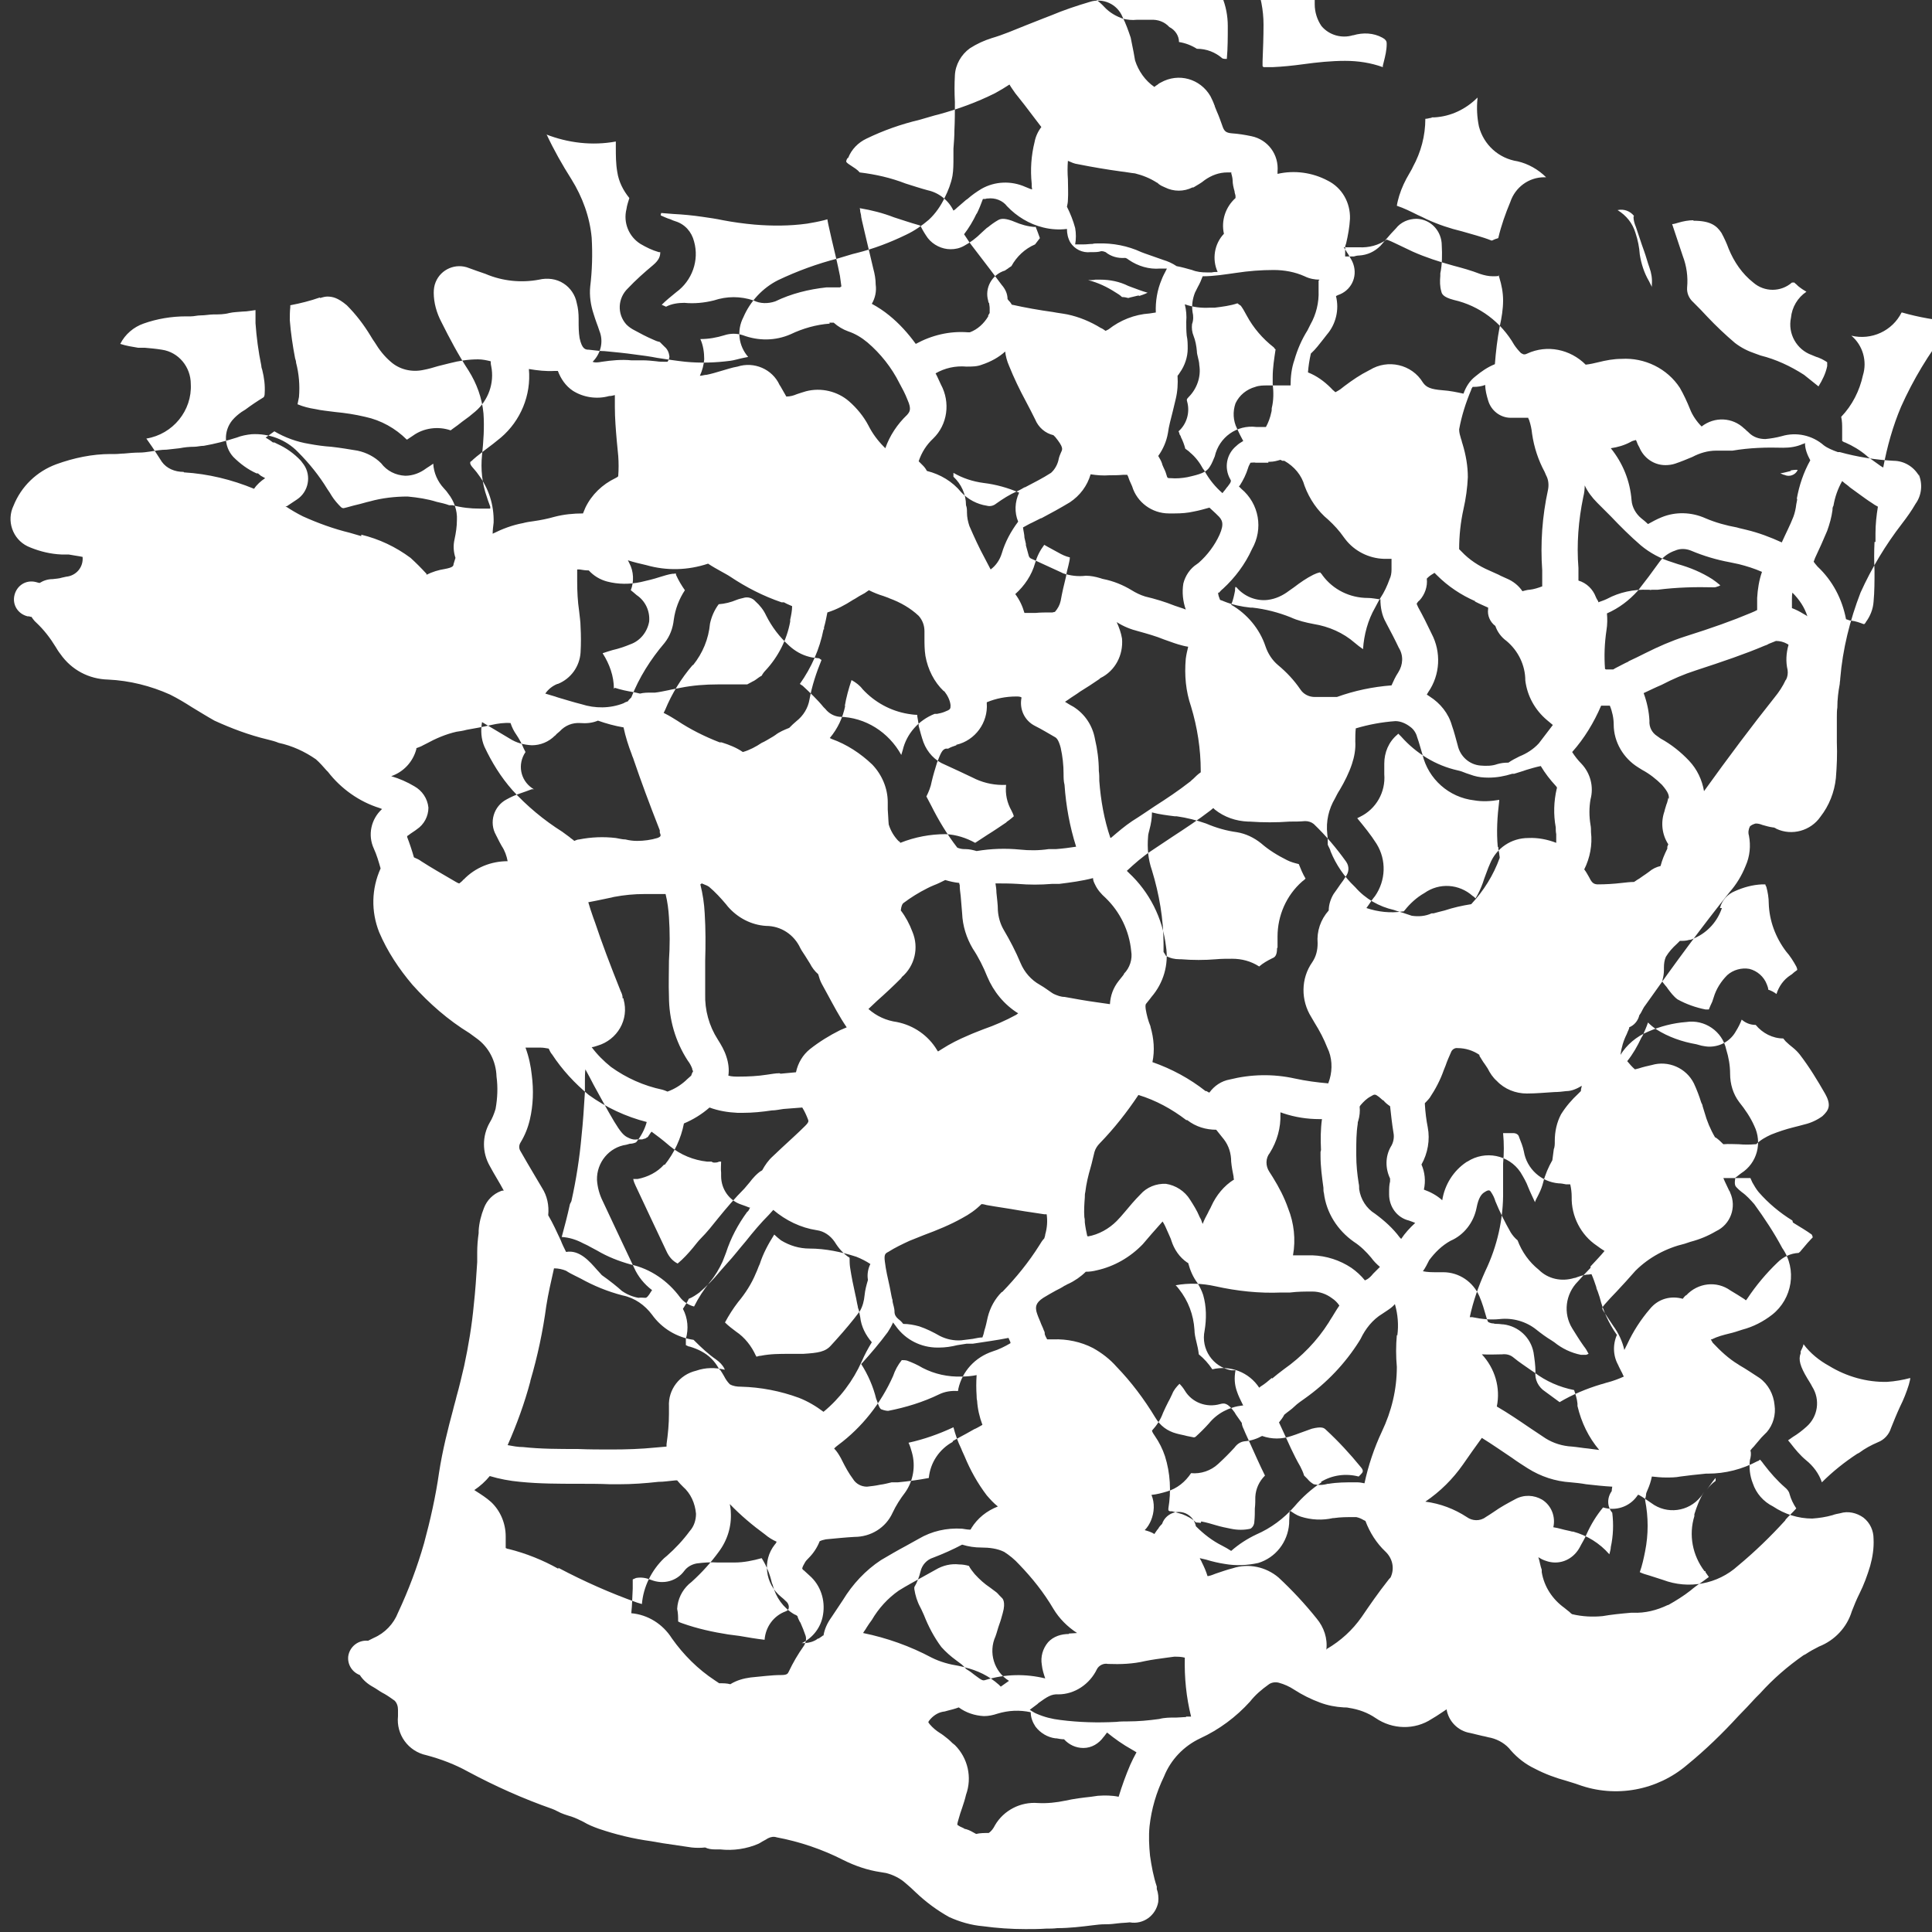 <?xml version="1.0" encoding="UTF-8"?><svg id="Calque_1" xmlns="http://www.w3.org/2000/svg" viewBox="0 0 40 40"><rect x="0" y="0" width="40" height="40" fill="#333333" stroke="none"/><path id="Tracé_267" d="m39.73,9.85c-.11-.19-.31-.31-.53-.31-.37-.02-.75-.08-1.11-.18h-.04c-.11-.04-.21-.08-.29-.14-.24-.21-.57-.28-.87-.19-.11.03-.23.05-.34.06-.13,0-.25-.04-.34-.13,0,0-.01-.01-.02-.02-.03-.02-.05-.05-.08-.07-.24-.23-.61-.25-.88-.04-.1-.1-.19-.23-.24-.36-.06-.15-.13-.3-.21-.44-.26-.4-.73-.63-1.21-.6-.16,0-.32.03-.48.07-.08.02-.17.04-.26.05-.32-.32-.8-.42-1.21-.23-.08.04-.1,0-.13-.01-.05-.05-.1-.11-.14-.17-.27-.47-.72-.81-1.25-.93-.23-.06-.25-.13-.26-.18-.03-.1-.03-.21-.02-.32v-.05c.04-.19.04-.39.03-.58,0-.29-.22-.54-.52-.55-.17,0-.33.07-.43.2-.07.07-.13.14-.19.21-.04.05-.09.1-.13.15-.12.12-.27.19-.44.2-.04,0-.08.01-.11.02-.03,0-.05,0-.07,0-.04,0-.08,0-.11,0,0-.04,0-.08,0-.12,0-.02,0-.05,0-.07,0-.03.01-.05.02-.08.04-.17.07-.34.08-.51.01-.33-.16-.64-.46-.79-.32-.17-.69-.22-1.04-.14,0-.02,0-.03,0-.05.03-.35-.2-.66-.54-.73-.14-.03-.27-.05-.41-.06-.12-.01-.15-.05-.18-.12-.04-.11-.08-.23-.13-.34l-.04-.1s0-.02-.01-.03c-.02-.06-.05-.12-.08-.18-.21-.36-.66-.49-1.03-.28-.02.01-.04.02-.06.04-.03.02-.05.03-.07.05-.19-.13-.33-.33-.4-.55-.01-.05-.02-.11-.03-.17-.02-.1-.04-.2-.06-.3-.05-.15-.1-.29-.17-.43-.11-.27-.41-.4-.68-.31-.27.08-.54.17-.8.28l-.13.05c-.13.05-.25.1-.38.15-.25.1-.48.2-.72.27-.16.05-.31.12-.45.21-.18.13-.3.34-.31.56-.01.18-.01.37,0,.55,0,.2,0,.39-.01.59,0,.12-.01.25-.02.38v.18c0,.13,0,.26-.02.38-.03.16-.09.31-.16.45-.08.17-.19.33-.33.46-.14.12-.3.23-.47.31-.33.16-.67.29-1.03.38l-.08.02c-.1.03-.2.06-.3.09-.43.11-.84.26-1.24.45-.32.16-.58.44-.72.77-.14.27-.1.59.1.82l-.1.02c-.1.02-.19.05-.27.06-.31.04-.62.05-.93.02-.19-.02-.38-.05-.58-.08-.15-.03-.3-.05-.46-.07-.21-.03-.42-.05-.63-.07-.11,0-.22-.02-.33-.03-.07,0-.14-.01-.19-.24-.02-.12-.02-.24-.02-.35v-.05c0-.11-.01-.22-.04-.33-.03-.16-.13-.31-.27-.4-.15-.1-.34-.12-.51-.08-.37.07-.76.03-1.11-.12-.12-.04-.23-.08-.34-.12-.27-.11-.58.02-.69.29-.03.07-.04.15-.04.22,0,.21.06.42.16.61.17.34.35.68.56,1,.17.27.28.57.31.89.02.29,0,.58-.03.86-.03.29,0,.59.1.87.02.07.05.14.07.2v.04s-.04,0-.04,0h-.18c-.19,0-.37-.02-.56-.07h-.07c-.08-.03-.17-.05-.26-.07-.19-.06-.39-.09-.6-.11-.26,0-.53.03-.78.1-.09.02-.18.05-.27.07s-.18.05-.27.07c0,0-.01,0-.02,0-.01,0-.03-.01-.04-.02-.07-.07-.14-.15-.19-.23h0c-.03-.05-.06-.1-.09-.14-.17-.28-.38-.54-.61-.77-.25-.26-.6-.39-.96-.37-.1.01-.21.03-.31.07-.22.07-.45.13-.68.17-.07,0-.14.02-.2.02-.1,0-.2.01-.3.03-.08.01-.17.02-.27.03-.11,0-.23.02-.35.04-.07.01-.14.02-.21.02-.11,0-.22.01-.32.02-.06,0-.12.01-.18.01h-.1c-.38,0-.76.08-1.12.21-.41.15-.73.46-.89.86-.15.31-.02.69.29.84.02.01.05.02.07.03.2.08.41.13.63.14h.15c.1.02.2.03.29.05h0c.02.21-.13.39-.34.41l-.09.02c-.06.02-.12.02-.19.03-.1,0-.19.03-.27.08h0s-.05-.01-.08-.02c-.2-.05-.39.07-.44.27s.07.39.27.44c0,0,0,0,.01,0,.02,0,.03,0,.05.01h.02s.06.09.1.12c.16.15.29.32.4.5.03.05.06.1.1.15.23.33.59.52.99.53.44.02.88.13,1.28.31.16.08.31.17.45.26.15.09.31.19.47.28.35.16.72.3,1.1.39.08.02.16.04.23.07.28.06.54.18.77.34.08.07.15.15.22.23l.03.03c.27.35.65.62,1.07.75l.05.02c-.23.21-.3.54-.17.82.06.13.1.27.14.41-.19.42-.2.89-.03,1.32.17.4.41.76.69,1.09.35.39.74.73,1.18,1l.15.11c.25.18.4.47.41.79.03.22.02.45-.02.67-.03.1-.07.2-.12.28-.16.28-.16.62,0,.9.09.17.2.34.29.51-.02,0-.04,0-.06.01-.16.06-.29.19-.35.35-.06.15-.1.31-.11.47v.05c-.02.14-.03.27-.03.4,0,.07,0,.14,0,.2-.02.32-.04.61-.07.88-.04.43-.11.85-.2,1.27-.05.21-.1.43-.16.64-.02.09-.05.18-.07.27-.1.37-.22.84-.29,1.3-.07.49-.18.98-.31,1.46-.14.49-.32.97-.54,1.44-.09.23-.27.42-.5.52-.04.02-.08.04-.12.06-.2-.02-.38.12-.41.32-.02.17.08.33.24.39.07.11.17.19.28.25.02.01.03.02.05.03.06.04.12.08.18.11.07.04.14.09.21.14.05.05.07.12.07.19v.13c-.04.38.21.73.59.81.3.08.59.19.86.34.56.3,1.14.56,1.74.77.03.01.07.03.11.05.09.05.19.08.29.11.09.03.17.07.25.11.1.06.2.1.31.14.35.12.72.21,1.09.26l.23.04c.2.03.4.06.61.09.09.01.19.01.28,0,.06.03.13.04.2.04h.11c.27.03.55-.01.8-.12.05-.03.1-.06.14-.08l.05-.03c.06-.03.12-.04.18-.02.48.09.95.25,1.38.47.24.12.5.21.77.25l.12.02c.15.04.29.11.4.21.07.06.14.12.21.19.21.2.44.37.69.51.22.1.46.17.7.19.29.04.59.06.88.06.14,0,.28,0,.43-.01.08,0,.15,0,.23-.01.25,0,.5-.03.74-.06.08-.01.16-.02.25-.02h.02c.09,0,.17-.01.25-.02s.16-.01.24-.02c.28.05.54-.14.59-.42.01-.09,0-.19-.03-.27v-.05c-.07-.21-.11-.43-.14-.64-.02-.2-.03-.41-.01-.61.04-.36.14-.7.3-1.03.14-.35.41-.63.75-.79.39-.18.74-.44,1.03-.76.11-.14.24-.25.38-.35.06-.05.15-.06.22-.04.11.03.22.08.31.14.17.11.35.2.54.27.16.06.32.09.49.1.04,0,.07,0,.11.01.2.03.39.1.55.21.35.24.81.25,1.16.02.07-.04.13-.08.19-.12.04-.03.08-.05.12-.08.04.25.24.45.49.49.09.02.17.04.25.06.06.01.12.03.18.04.16.04.31.13.41.26.14.16.31.29.5.38h0c.21.11.43.19.65.25.09.03.17.05.25.08.77.28,1.63.12,2.25-.41.38-.31.73-.65,1.06-1.01.12-.12.24-.25.36-.38l.09-.09c.27-.3.57-.56.9-.79l.04-.02c.09-.06.18-.11.28-.16.33-.13.58-.4.68-.73.05-.13.1-.25.16-.37.09-.18.16-.37.22-.57.05-.18.08-.37.07-.56,0-.17-.07-.33-.21-.44-.14-.1-.32-.14-.48-.09-.05.01-.11.02-.16.04-.14.04-.28.06-.42.07-.29,0-.57-.09-.81-.25-.2-.1-.35-.27-.42-.48-.06-.15-.08-.32-.06-.48.02-.07.03-.14.01-.2.02-.03.05-.06.07-.08.03-.04.07-.08.11-.13.03-.04.06-.07.1-.11.02-.02.04-.04.06-.06.13-.15.19-.36.16-.56-.02-.22-.13-.43-.31-.56-.14-.09-.27-.18-.41-.26l-.03-.02c-.2-.12-.37-.28-.53-.45-.01-.02-.03-.05-.04-.07h.02c.12-.06.24-.09.36-.12.09-.02.18-.05.27-.08.23-.06.44-.17.62-.31.42-.33.52-.94.21-1.38-.17-.32-.37-.62-.58-.91-.08-.09-.16-.18-.26-.25-.04-.03-.07-.06-.1-.09s-.06-.06-.03-.21c0,0,.02-.01.03-.02s.04-.03.05-.04.03-.02.04-.03c.33-.21.44-.63.27-.98-.08-.18-.19-.34-.31-.49-.13-.17-.19-.38-.19-.59,0-.17-.03-.34-.08-.5-.08-.38-.45-.63-.83-.57-.27.02-.54.09-.79.2-.24.1-.44.27-.57.48.02-.15.06-.29.13-.43l.02-.05s.02-.04.03-.07v-.02s.04-.02.04-.02c.09-.05.15-.14.17-.23.03-.04.05-.08.07-.12s.04-.07.05-.08c.62-.88,1.19-1.65,1.75-2.35.14-.16.25-.34.33-.54.09-.2.11-.42.07-.63-.02-.06-.01-.13.02-.19.03-.03.08-.05.12-.06.05,0,.09.01.14.03.07.02.14.04.21.05.03,0,.05.01.08.03.32.15.71.04.91-.25.18-.23.29-.51.32-.8.02-.25.03-.49.02-.74,0-.18,0-.36,0-.53,0-.06,0-.13.01-.19,0-.17.02-.33.05-.49,0-.04.01-.07.01-.11.05-.61.2-1.21.42-1.78.23-.51.52-.99.86-1.43.1-.13.2-.27.28-.41.13-.18.15-.42.06-.62Zm-2.66-.11s.1-.02.15-.01c-.05.11-.18.15-.28.1,0,0-.01,0-.01,0l-.07-.03c.07-.01.14-.03.22-.05h0Zm-3.57,18.52s.05.1.07.14c.02.03.03.07.05.1-.11.05-.22.09-.33.12-.05.01-.09.03-.14.04-.3.09-.59.21-.86.37-.1-.07-.2-.15-.3-.22-.14-.09-.22-.25-.2-.41,0-.13-.02-.27-.04-.4-.06-.31-.31-.54-.62-.58-.04,0-.08-.01-.12-.01s-.06,0-.09-.01c-.04,0-.07-.01-.11-.03-.02-.04-.03-.07-.04-.11-.04-.14-.08-.28-.14-.42-.13-.3-.42-.5-.75-.5-.04,0-.08,0-.13,0-.1,0-.19,0-.29-.02.05-.07.09-.15.13-.23.12-.16.26-.3.44-.4.28-.12.48-.38.54-.68.04-.21.1-.29.17-.33.09-.06.11-.03.13,0,.04.06.07.12.09.19.09.22.2.44.32.65.04.06.08.11.14.16h0c.09.24.24.45.44.61.19.19.47.25.73.17.03,0,.06-.02.1-.03.05-.02.1-.03.16-.04.05,0,.08-.01.1-.01h0c.04.09.07.18.1.27,0,.03.02.06.03.09.01.04.03.08.04.12.07.28.19.54.35.77h.01c-.1.22-.08.47.04.66h0Zm2.02,2.34s0,.04,0,.06c-.07.05-.13.11-.18.18.06-.08.11-.16.17-.23h0Zm-.21,1.93v.02s.05.07.07.1c-.05.04-.1.07-.15.11-.08.05-.16.11-.23.17-.14.11-.3.21-.46.3h-.01c-.23.11-.47.17-.72.16h-.04c-.23.02-.42.04-.59.07-.21.02-.42.01-.63-.04-.02-.01-.04-.03-.06-.05-.03-.02-.06-.05-.1-.08-.25-.18-.42-.44-.47-.74v-.05c-.03-.08-.04-.17-.07-.26l.05.03c.09.05.2.08.3.08.22,0,.41-.13.51-.32.04-.08.1-.17.14-.27.09-.2.2-.38.34-.55.26.08.54-.01.7-.23h0s.02-.03.02-.03h0s.02,0,.02,0c.09.05.17.11.26.17.32.24.77.18,1.02-.13.02-.02.03-.04.05-.07h0s.02-.03.02-.03c-.09.14-.15.3-.2.46v.04c-.12.39-.04.81.21,1.14h0Zm-7.85,1.63c.03-.24-.05-.47-.2-.65-.24-.3-.51-.59-.79-.85-.26-.22-.62-.3-.95-.19-.12.03-.23.07-.35.11-.05.02-.1.04-.15.05h-.02c-.03-.1-.07-.19-.12-.29-.01-.03-.03-.05-.04-.08.04.01.08.02.13.03.13.04.26.07.39.09.23.04.46.03.69-.02.36-.11.61-.43.64-.81,0-.09.01-.19.01-.28.07.05.14.1.23.13.22.07.45.08.67.03h.02c.13-.02.27-.02.4-.02h.06c.05.01.1.03.15.06l.04.02c.09.24.23.46.41.63.15.14.2.35.11.54-.02.02-.04.04-.06.07-.19.24-.37.5-.54.75-.19.27-.43.49-.72.66h0Zm-4.6,1.79l.06-.08c.16.13.33.25.51.35l.1.06c-.05.09-.09.17-.13.26-.09.21-.17.43-.24.66-.14-.03-.29-.03-.43-.02l-.14.02c-.18.02-.35.04-.53.08-.19.04-.38.06-.57.05-.36-.03-.71.15-.89.46-.03.06-.07.12-.13.16-.09,0-.18,0-.26.02-.07-.04-.14-.08-.21-.1-.02,0-.04-.01-.05-.02-.05-.02-.09-.04-.13-.07,0-.04.02-.09.03-.13.02-.07.04-.14.07-.22.03-.09.06-.18.08-.27.13-.36.04-.76-.23-1.03l-.05-.04s-.07-.07-.11-.1c-.05-.04-.1-.08-.15-.11-.08-.05-.15-.11-.21-.18-.01-.01-.02-.03-.03-.04,0-.01.01-.03.02-.04.07-.09.17-.16.28-.18.02,0,.06-.01.09-.02.08-.02.16-.04.24-.07.15.11.33.17.52.18.1,0,.19-.02.28-.05.23-.07.46-.08.69-.03,0,.11.04.21.1.3.1.13.25.22.41.24h.02c.05.01.11.02.16.02.1.11.24.18.4.18h0c.17,0,.32-.09.42-.23h0Zm-.73-2.12c-.16,0-.32.05-.43.17-.11.13-.16.3-.13.47.01.1.04.19.07.28-.41-.1-.83-.09-1.23.03-.06.02-.07.02-.23-.1-.05-.04-.1-.08-.17-.12l-.02-.02s-.07-.08-.12-.11l-.08-.06c-.11-.08-.21-.17-.3-.27-.15-.2-.27-.43-.36-.66l-.05-.11-.03-.06c-.06-.11-.1-.24-.12-.37v-.04c.06-.1.1-.21.13-.33.03-.13.13-.24.26-.28.21-.08.41-.17.6-.27.13.04.26.06.4.06.16,0,.33.02.47.09.11.07.22.16.31.26.27.28.51.58.71.92.12.2.29.37.49.5-.05,0-.11.01-.16.01h-.01Zm-5.57-.26s0,.02.01.02c.04.09.08.19.11.28.02.07,0,.15-.04.21-.12.17-.22.34-.31.53-.02.04-.03.07-.16.07-.2,0-.4.03-.63.05-.15.02-.29.06-.42.14-.07-.02-.15-.02-.23-.02-.03-.02-.06-.04-.09-.06-.35-.23-.65-.53-.89-.87-.19-.3-.5-.49-.84-.52.02-.18.02-.35.03-.51,0-.05,0-.09,0-.14,0-.02,0-.04,0-.05.02-.01.05-.02.07-.03.11-.02.21,0,.31.04.25.1.53.03.69-.19.06-.08.15-.13.25-.15.15-.02.29-.03.44-.02.11,0,.23,0,.35,0,.19,0,.38-.04.56-.09.1.16.17.33.21.51l.02.05c.06.25.22.47.44.6.02.01.05.02.07.04.01.04.03.08.05.12h0Zm-3.67-6.83c-.11-.1-.26-.22-.43-.34-.02-.02-.06-.07-.1-.11-.15-.17-.36-.42-.64-.37-.04-.08-.08-.16-.11-.24-.08-.17-.16-.35-.26-.52.02-.2-.02-.4-.13-.57-.05-.09-.11-.18-.16-.27-.1-.17-.19-.32-.28-.48-.04-.06-.04-.13,0-.19.09-.15.15-.3.19-.47.07-.3.08-.61.04-.92-.02-.19-.06-.38-.13-.57.11,0,.21,0,.32,0,.05,0,.1.01.16.02.02.04.04.09.07.12h0c.21.32.47.6.76.84.36.26.77.45,1.2.56-.04.15-.12.3-.22.42-.04.02-.09.03-.13.03l-.07.02c-.36.05-.62.37-.61.73.01.15.05.3.12.44.19.41.42.89.65,1.38.08.18.21.34.37.46,0,0-.01.02-.02.03-.06.1-.09.13-.12.13-.05,0-.09-.01-.14,0-.12-.02-.24-.07-.34-.14Zm0-6.07s0-.02,0-.02c0-.04-.02-.09-.04-.13-.22-.55-.39-1-.53-1.42l-.04-.11c-.04-.11-.07-.21-.1-.31h0c.1-.02.21-.04.3-.06.08-.02.16-.03.23-.05.21-.04.42-.06.63-.06h.44c.04.16.06.32.07.48.02.3.02.6,0,.9,0,.24-.01.49,0,.74,0,.47.13.93.39,1.33.04.05.07.11.09.16,0,.02.01.04.02.06-.02.03-.03.06-.04.09-.03.03-.06.05-.09.08,0,0-.01.01-.02.02-.11.1-.24.18-.38.23h0s-.07-.03-.11-.04c-.38-.08-.74-.24-1.06-.47-.15-.12-.29-.26-.4-.41.04,0,.08-.02.12-.03.41-.12.66-.54.54-.96,0,0,0-.01,0-.02h0Zm-4.32-2.92c-.04-.14-.09-.29-.14-.42,0,0,0-.02,0-.02.02-.01.04-.03.07-.05.04-.03.08-.05.13-.09.15-.1.24-.27.24-.45-.02-.19-.13-.35-.29-.44-.15-.09-.31-.16-.48-.21.26-.09.45-.3.52-.56,0,0,0-.02,0-.02.05-.02.09-.03.14-.06l.06-.03c.2-.11.41-.2.63-.25.07-.01.14-.02.21-.04.17-.03.34-.06.51-.1.13-.03.27-.05.4-.04.03.09.07.17.12.24.06.09.11.18.15.28l.04.08h0c-.17.25-.11.58.14.75.01,0,.02.02.04.02h-.05c-.08.03-.16.06-.25.09-.09.03-.18.07-.27.12-.27.14-.37.48-.22.74,0,0,0,.01.01.02l.02.04c.03.06.06.12.09.17.06.09.1.2.12.31-.34,0-.67.13-.91.38-.01,0-.02.02-.03.03-.02.02-.04.03-.06.05-.02,0-.05-.02-.07-.03-.29-.17-.52-.3-.72-.43-.04-.03-.08-.05-.13-.07h0Zm2.98-3.59c.27-.11.45-.36.47-.65.01-.18.01-.36,0-.53,0-.11-.02-.22-.03-.33-.03-.2-.04-.41-.04-.61,0-.08,0-.17,0-.25h.05c.06.01.12.02.19.02.1.11.23.19.38.23.23.06.47.06.7.01.13-.03.26-.06.38-.1.1-.03.19-.06.27-.07.02,0,.05,0,.07-.01h0s.01.04.01.04c.05.11.11.21.18.31-.12.18-.2.39-.23.61-.02.18-.08.34-.19.48-.29.34-.53.72-.69,1.13,0,0-.02.02-.03.03s-.03.03-.04.05c-.03.01-.06.02-.09.04h0c-.28.11-.59.11-.87.02-.16-.04-.32-.09-.49-.14-.08-.03-.17-.05-.26-.08.06-.09.15-.16.25-.2h0Zm8.67-9.73c.05-.1.09-.2.13-.31.03,0,.06,0,.08-.01h.02c.15-.02.31.04.4.16.2.21.46.37.75.44.16.04.33.05.49.03,0,.1.02.19.07.28.09.14.25.22.42.2h.04c.06,0,.12,0,.18-.02.02,0,.04,0,.09.02.11.09.25.13.4.12.01,0,.03,0,.08.04.19.13.42.2.65.18.05,0,.1,0,.14,0l-.03.06s-.06.11-.08.17c-.09.21-.13.45-.12.68l-.13.02c-.31.02-.61.14-.85.33-.02.01-.04.02-.06.03l-.03-.02s-.04-.03-.07-.04c-.21-.13-.45-.23-.69-.28-.1-.02-.2-.03-.3-.05-.29-.04-.57-.09-.84-.15h-.01s-.03-.05-.05-.07-.03-.03-.04-.05c0-.11-.05-.21-.12-.29h0c-.08-.11-.16-.21-.24-.32-.13-.17-.26-.34-.39-.51-.03-.04-.06-.08-.09-.13-.02-.03-.04-.06-.06-.09.1-.13.19-.28.26-.43h0Zm7.08,1.38c0,.07,0,.14,0,.21.01.24-.05.49-.17.7-.02.04-.04.08-.06.12-.12.19-.21.4-.27.61-.06.17-.08.35-.08.53h-.48c-.08,0-.17,0-.25.03-.18.05-.33.17-.41.34-.06.17-.05.36.03.52.04.09.08.17.13.26-.05.03-.1.06-.14.1-.21.17-.26.46-.13.69.02.03.03.05-.05.15-.03.03-.05.07-.08.1l-.03.04h0c-.15-.13-.27-.28-.36-.44-.01-.02-.02-.04-.04-.06-.07-.13-.16-.25-.27-.34l-.02-.02s-.05-.04-.08-.06c-.02-.08-.05-.16-.09-.24,0-.02-.02-.04-.03-.06,0-.02-.01-.04-.02-.06h0c.17-.15.24-.39.18-.61-.01-.04-.02-.05.03-.1.17-.17.26-.42.22-.66,0-.06-.02-.12-.03-.17-.01-.04-.02-.08-.02-.12-.01-.11-.03-.22-.07-.32-.03-.07-.04-.16-.03-.24.03-.08.03-.17.01-.25-.02-.14,0-.27.05-.4.02-.04.04-.08.06-.12.04-.07.07-.14.1-.22h0c.24,0,.47-.04.69-.07.26-.04.52-.06.78-.06.22,0,.44.04.64.13.1.05.21.07.31.07h0Zm2.97,3.35s-.01-.05-.02-.07c-.02-.07-.04-.13-.04-.2.05-.28.14-.56.25-.82,0-.02.02-.04.03-.06h.02c.08,0,.16-.01.24-.04,0,.11.03.22.06.32.06.21.25.36.47.36h.05c.09,0,.19,0,.28,0,0,0,.02,0,.03,0,0,.02.02.04.02.05.03.09.05.18.06.28.04.28.13.55.26.79l.03.07c.05.09.06.2.04.3-.12.55-.16,1.11-.12,1.67,0,.11,0,.22,0,.33h0c-.08.03-.17.06-.26.07-.05,0-.1.02-.15.03-.08-.12-.2-.21-.32-.26-.06-.03-.12-.05-.17-.08-.07-.03-.13-.06-.2-.09-.21-.09-.41-.22-.57-.39-.01-.01-.04-.04-.05-.05,0-.28.03-.56.09-.83.05-.22.08-.44.09-.66,0-.23-.04-.46-.11-.69h0Zm2.41,2.6c-.04-.49,0-.99.1-1.47.02-.08.03-.16.03-.24.06.13.15.25.26.36.09.09.19.19.28.28.2.21.4.41.62.6.19.16.42.28.65.35l.12.04c.25.07.49.17.71.31.06.04.11.08.17.13-.02,0-.03.02-.05.02-.03.01-.05.02-.08.02-.39-.01-.78,0-1.17.05h-.12s-.04.01-.05,0h-.03c-.3-.01-.59.05-.85.19-.06.03-.13.05-.18.07v-.02s-.04-.06-.05-.09c-.06-.16-.19-.29-.36-.34,0-.09,0-.19,0-.28h0Zm-2.15.69c.06.03.12.06.19.09l.09.04s0,.02,0,.03c-.02.13.04.27.15.35.04.12.12.23.23.31.24.2.39.5.39.82.04.32.2.61.45.82.04.03.08.07.12.1-.1.13-.2.26-.29.38-.11.12-.25.21-.4.27-.08.04-.16.08-.23.13h-.02c-.07,0-.14.01-.21.03-.11.04-.23.04-.35.03-.23-.02-.42-.19-.47-.42-.04-.14-.07-.27-.12-.41-.07-.25-.24-.46-.46-.6l-.06-.04s.02-.03.03-.05c.25-.36.27-.83.07-1.21-.09-.19-.18-.37-.28-.55-.01-.02-.02-.05-.03-.07.02-.03.03-.05.06-.07.11-.12.17-.29.15-.45h0s.01-.01.02-.02c.04-.04.09-.07.14-.1.02.02.04.04.05.05.23.23.5.41.8.54h0Zm.49,5.08c0,.05.01.1.02.14,0,.03.01.06.01.09-.13.36-.33.68-.59.96-.19.03-.37.07-.55.13-.08.02-.16.04-.23.06h-.04c-.13.06-.27.07-.41.05-.04-.01-.08-.03-.12-.04-.08-.03-.17-.05-.25-.08-.31-.07-.59-.23-.8-.47l-.02-.02c-.21-.2-.38-.45-.49-.72-.01-.05-.04-.09-.06-.14,0-.07,0-.15-.01-.22h0c-.03-.27.03-.52.16-.74.03-.06.06-.12.1-.18.1-.17.19-.35.25-.53.05-.15.08-.31.07-.47,0-.09,0-.18.01-.27.27-.08.54-.13.82-.15.11,0,.22.05.31.12.07.05.12.13.14.21.04.11.07.23.11.36.12.51.55.89,1.07.95.17.03.35.02.52-.01v.02h0c-.04.32-.06.64-.03.96h0Zm1.71,5.06l-.05.05c-.14.13-.26.27-.36.43-.09.17-.13.36-.13.55v.05s0,.08-.02.12c-.01.08-.02.16-.03.23-.08.14-.15.3-.19.46-.02.08-.05.16-.09.24l-.03.06s-.04.07-.05.11c-.05-.11-.1-.21-.14-.31-.04-.11-.1-.21-.16-.31-.24-.36-.73-.46-1.1-.22,0,0-.01,0-.02.01-.27.18-.45.47-.5.79-.11-.1-.24-.17-.38-.22.04-.18.02-.36-.05-.52h0c.13-.23.18-.51.13-.77-.03-.15-.05-.31-.06-.48v-.02s.07-.07.1-.11c.12-.18.22-.37.29-.57l.04-.1c.03-.09.07-.18.11-.27.02-.06.08-.1.14-.09.16,0,.32.05.45.14v.02c.04.06.07.12.11.17.02.03.04.06.06.09.05.1.11.19.19.26.16.17.39.26.62.26.2,0,.39-.02.57-.03.08,0,.17-.01.25-.02.11,0,.22-.05.32-.11-.01.04-.02.08-.02.12h0Zm-3.81,5.05c-.02.22-.02.44,0,.66,0,.47-.11.92-.31,1.34-.16.34-.28.7-.36,1.07-.05-.01-.1-.02-.15-.02h-.06c-.18,0-.35,0-.53.03h-.02c-.1.03-.2.03-.29.01-.05-.03-.09-.06-.13-.11-.02-.02-.05-.05-.07-.07-.02-.07-.05-.13-.08-.19-.14-.24-.25-.5-.37-.76-.02-.05-.05-.1-.07-.15.04-.05.08-.1.11-.16.07-.06.15-.11.21-.17s.15-.12.22-.17c.45-.32.83-.72,1.12-1.18l.03-.05c.1-.21.25-.4.45-.52.03-.02.06-.04.09-.06.06-.04.12-.08.17-.14.06.21.08.43.05.65h0Zm-4.06,3.89s-.07-.01-.1-.01c-.08-.08-.18-.13-.28-.17-.07-.02-.14-.04-.21-.06h-.05s-.03-.02-.03-.02c0,0,0-.02,0-.04.06-.36.04-.73-.07-1.08-.05-.15-.12-.29-.21-.42-.02-.03-.05-.07-.06-.11.1-.11.18-.23.23-.37.03-.07.07-.15.11-.23.03-.05.05-.1.08-.16.03-.08.09-.15.15-.21.04.04.08.09.11.14.15.25.45.36.73.28.08-.02.15-.04.3.17.01.02.02.03.03.05.04.06.08.11.12.17,0,.04.02.09.04.13.04.1.09.2.13.29.1.22.2.45.31.67-.12.12-.19.27-.2.44,0,.08,0,.16-.01.24,0,.09,0,.18-.01.27,0,.06-.03.12-.08.15-.13.03-.27.03-.41,0-.1-.02-.2-.04-.3-.07-.1-.03-.2-.06-.31-.08h0Zm-5.13-1.68c-.28.15-.47.43-.5.75-.21.04-.43.07-.64.09h-.13c-.08.02-.16.04-.24.05-.09.02-.18.03-.27.04-.12,0-.23-.06-.29-.16-.09-.12-.16-.25-.23-.39l-.02-.04c-.04-.07-.08-.14-.14-.2.02-.02.05-.05.08-.07.5-.37.89-.87,1.14-1.43.04-.12.1-.23.18-.33.04,0,.07,0,.11.01.11.04.22.09.32.15.25.13.53.19.81.18.1,0,.21-.01.31-.03-.01.14-.01.29,0,.43,0,.03,0,.06.01.1.01.17.05.34.11.5l-.07.04s-.07.04-.1.05c-.05.03-.11.06-.16.09-.09.05-.19.1-.29.16h0Zm-4.82-1.48s-.02-.03-.03-.04c-.04-.07-.09-.14-.15-.2-.12-.12-.28-.2-.45-.25-.03,0-.05-.02-.08-.03v-.04s0-.06,0-.09c.06-.21.04-.43-.06-.62,0-.01.02-.03.03-.05.03-.05.07-.11.09-.16.08-.03.15-.08.22-.13.15-.13.29-.27.42-.43.05-.06.1-.11.15-.17.14-.15.26-.31.39-.46.15-.19.31-.38.48-.55.03-.03.06-.07.09-.1.26.22.57.37.9.42.15.02.28.11.37.24.08.13.18.25.31.33,0,.07,0,.13.01.2.03.2.07.39.11.57.02.08.03.16.05.24,0,.02.01.05.02.07.01.05.02.1.03.15.02.19.11.37.24.52-.08.13-.15.26-.21.4-.18.4-.45.76-.79,1.04-.16-.12-.33-.22-.51-.29-.38-.14-.79-.22-1.2-.23-.08,0-.16-.01-.23-.05-.05-.05-.09-.11-.12-.17-.02-.04-.05-.08-.08-.13h0Zm-1.15-4.25c.2-.25.34-.55.4-.86.19-.08.37-.19.53-.33.19.07.38.1.58.11h.11c.2,0,.4-.02.6-.05.08,0,.16-.02.24-.03.13-.01.26-.02.39-.03.05.08.09.17.12.25.01.03.02.05-.06.13-.16.16-.33.31-.49.46l-.18.17c-.09.08-.16.18-.22.29-.06.03-.11.08-.15.12-.04.04-.08.09-.11.13s-.08.09-.11.13c-.19.19-.37.4-.54.61-.12.15-.23.29-.36.42-.06.06-.11.13-.16.19-.1.12-.2.23-.32.33h0c-.1-.05-.17-.13-.22-.23-.23-.49-.46-.97-.65-1.38-.02-.04-.04-.09-.05-.14.01,0,.02,0,.03,0h.06c.21-.04.41-.14.55-.3h0Zm.59-10.35c.2-.25.32-.54.35-.86.03-.14.09-.28.18-.4.13-.01.25-.04.37-.09.05-.02.1-.03.14-.04.09-.03.19,0,.25.07.09.08.17.18.22.29.12.24.28.45.48.63.12.11.26.19.42.23.07.02.14.02.2.03.01.01.03.02.04.03h.01c-.11.27-.2.54-.25.82-.03.18-.13.34-.27.45-.05.04-.1.09-.15.14-.1.04-.2.08-.29.15-.03.02-.06.04-.08.05-.07.04-.13.08-.2.11-.12.08-.25.15-.39.19-.13-.09-.28-.15-.44-.2h-.04c-.31-.12-.61-.27-.88-.45-.08-.05-.16-.1-.24-.14l-.04-.02s.02-.04.03-.06c.14-.34.33-.65.57-.93h0Zm14.35-.87c.09.17.18.34.26.51.1.16.09.35-.01.51-.06.09-.1.18-.14.27-.39.03-.77.11-1.13.24-.1,0-.21,0-.31,0-.05,0-.1,0-.15,0-.1,0-.2-.04-.27-.12l-.03-.04c-.13-.19-.28-.35-.46-.5-.12-.1-.21-.24-.26-.39-.12-.36-.38-.67-.71-.86.04-.09.06-.19.08-.29,0-.03,0-.06.01-.08h0s.02.01.02.01c.16.19.41.29.65.26.16-.02.31-.09.44-.19l.1-.07c.13-.1.26-.19.4-.26.04-.02.09-.04.14-.05.02.02.04.04.05.06.22.3.57.47.94.47.09,0,.17.02.26.03,0,.16.03.33.11.47h0Zm-2.26,6.73c0,.16-.05.19-.1.21-.1.05-.19.1-.27.17-.17-.11-.36-.16-.56-.16-.11,0-.23,0-.33.01-.24.02-.49.02-.73,0h-.03c-.1,0-.19-.02-.28-.07-.01-.02-.02-.03-.03-.05l-.02-.03s0-.09,0-.12c0-.01,0-.03,0-.04,0-.52-.09-1.04-.24-1.53-.08-.23-.1-.46-.08-.7,0-.05.02-.1.03-.15.03-.11.05-.23.05-.35.15.04.31.06.47.08h.04c.21.03.41.08.61.15.21.09.42.15.64.18.18.03.35.11.5.23.16.14.34.25.54.35.08.04.16.06.24.08.04.1.08.2.14.3-.02.02-.04.04-.07.06-.33.29-.51.71-.51,1.14v.09s0,.09,0,.14Zm2.34,3.27h0c.02.18.04.37.07.55.02.1,0,.21-.06.3-.11.2-.11.44-.01.65,0,.02,0,.04,0,.06-.02.08-.02.15-.02.23v.04c0,.25.16.48.41.54.05.02.09.03.13.05-.11.1-.21.21-.29.33,0,0-.02-.02-.03-.03-.14-.19-.32-.35-.51-.49-.18-.11-.3-.3-.33-.51,0-.04,0-.08-.01-.12-.03-.19-.05-.38-.05-.58v-.08c0-.19,0-.38.03-.57,0-.02,0-.04.01-.06.03-.1.04-.2.03-.3l.02-.03c.06-.07.13-.14.21-.18.08-.05.09-.05.17.01.02.02.05.04.08.07h.01c.04.05.09.09.15.13h0Zm-1.44.95v.08c0,.22.03.44.06.66,0,.04,0,.08.01.11.05.41.28.77.62,1.01.14.09.26.21.36.33.05.07.11.13.18.19-.05.05-.1.1-.14.14-.04.05-.08.09-.13.12-.01,0-.02.01-.04.02-.08-.1-.18-.19-.28-.26-.24-.16-.52-.25-.81-.26-.14,0-.27,0-.4,0,.06-.33.02-.67-.1-.97-.08-.23-.19-.44-.32-.65l-.07-.11c-.08-.12-.08-.28.01-.39.15-.24.23-.52.22-.81v-.03s.04.01.06.02c.24.08.49.12.75.12h.05c-.03.21-.03.43-.02.64Zm-1.01,4.68c-.07.06-.14.12-.22.17-.01,0-.02.02-.04.03-.21-.32-.6-.47-.97-.38-.08-.12-.17-.22-.28-.31-.01-.09-.03-.18-.05-.26s-.04-.17-.04-.25c-.02-.31-.13-.6-.32-.84l-.04-.05-.03-.03c.27-.05.55-.04.82.02.45.1.91.15,1.37.13h.18c.16-.02.31-.02.46-.02.15,0,.29.05.41.14.06.04.11.09.15.15-.07.1-.13.21-.19.3l-.03.05c-.24.38-.56.71-.93.97-.08.06-.17.13-.24.19h0Zm-5.59-1.78c-.14.14-.24.32-.29.52-.02.09-.04.19-.07.28-.01.05-.02.09-.04.14-.07,0-.14.02-.2.03-.08.01-.16.02-.24.03-.15.01-.3-.02-.44-.09-.14-.08-.28-.15-.43-.2-.11-.03-.22-.05-.33-.05-.03-.04-.06-.07-.1-.1-.05-.04-.08-.09-.08-.15,0-.08-.03-.15-.04-.21,0-.02,0-.04-.01-.06-.02-.08-.03-.16-.05-.25-.04-.18-.08-.35-.1-.52-.02-.15.01-.17.07-.2.14-.09.29-.16.44-.23.1-.04.2-.08.3-.12.27-.1.54-.21.79-.35.15-.08.28-.17.4-.29.04,0,.07.01.11.02.22.04.45.07.67.11.17.03.34.05.52.08h.05c.02.14.01.28-.03.42,0,.02-.01.05-.02.08-.04.04-.07.09-.1.14-.22.35-.48.67-.77.97h0Zm-4.6-4.53c-.09,0-.18.02-.26.03-.19.03-.39.04-.59.04-.07,0-.14,0-.21-.02.02-.13,0-.27-.04-.39-.04-.13-.11-.25-.18-.36-.18-.28-.27-.61-.26-.94,0-.23,0-.45,0-.69.01-.33.01-.66-.01-.98-.01-.2-.04-.4-.09-.6l.03-.02s.05.02.07.03c.03.01.05.02.08.04.13.11.24.23.35.36l.04.05c.2.23.48.38.79.4.31,0,.58.18.71.46.03.06.07.11.1.16s.07.11.1.16c.04.08.1.16.17.22.02.07.04.14.08.21.04.07.08.15.12.22.12.22.24.45.39.67-.05.02-.09.04-.14.06-.22.11-.43.24-.62.39-.15.12-.25.29-.29.48-.11.01-.21.02-.32.03h0Zm1.35-7.6c.03-.18.08-.36.14-.54.09.05.17.11.23.19.25.27.58.45.94.51.06.01.13.02.19.02h0v.02c.01.06.02.12.03.18v.03c.03.11.06.23.1.34.08.21.24.38.44.46.2.09.41.19.6.28l.04.02c.2.09.41.13.63.12-.02.19.02.37.11.53.02.04.04.08.05.12h0s-.09.08-.14.11l-.02.02c-.12.08-.25.17-.38.25-.09.06-.17.11-.26.17h0c-.18-.1-.39-.17-.61-.18-.32,0-.64.06-.94.18,0,0-.01-.02-.02-.03h-.01c-.1-.1-.17-.22-.21-.35-.01-.1-.01-.2-.02-.31,0-.05,0-.1,0-.15,0-.29-.12-.57-.32-.78-.24-.23-.53-.42-.84-.53l-.04-.02c.16-.19.27-.42.32-.67h0Zm2.25-4.74s0-.06,0-.09h0c.19.11.4.18.63.21.25.03.5.1.73.2-.09.19-.1.41-.02.6-.15.2-.27.42-.34.66-.04.13-.12.25-.23.33-.04-.08-.08-.15-.12-.23-.12-.22-.22-.44-.32-.67-.03-.09-.05-.18-.05-.28,0-.05,0-.1-.02-.15h0c0-.23-.1-.44-.26-.59h0Zm2.96-.78-1.49,3.59c-.04-.14-.1-.27-.19-.39.19-.17.34-.39.41-.64.04-.14.1-.26.19-.38l.07.04c.07.04.15.08.22.12.07.04.15.08.24.1,0,.06-.02.11-.03.17-.02.08-.04.15-.05.23-.04.16-.08.33-.11.5-.02.09-.06.16-.12.23h-.01s-.04.01-.04.01h-.02c-.12,0-.23,0-.33.01-.08,0-.15,0-.23,0h0Zm.89-2.98h-.03c-.07.02-.14.03-.2.05-.04-.01-.08-.02-.13-.02-.04-.04-.09-.07-.14-.1-.17-.11-.36-.2-.56-.25.05,0,.1,0,.15-.01h.1c.2,0,.4.04.58.13l.08.03c.11.04.21.08.32.11-.06.03-.12.05-.18.07h0Zm-1.44,4.28c.21-.14.36-.34.43-.58.13.02.26.03.39.02.09,0,.18,0,.29-.01.03,0,.05,0,.08,0,0,0,0,.02.01.02.02.05.03.09.05.13s.03.07.04.09c.1.33.41.56.76.56h.12c.14,0,.27-.01.4-.04.11-.02.21-.05.32-.08.04.04.09.08.13.12l.03.03c.11.1.15.18.05.41-.1.22-.25.42-.43.58-.01.01-.03.02-.04.03-.14.09-.24.24-.28.4-.03.18-.01.37.05.54-.07-.03-.15-.05-.23-.08-.2-.08-.4-.14-.61-.19-.1-.03-.2-.08-.28-.13-.18-.11-.38-.19-.58-.23-.01,0-.04-.01-.07-.02-.1-.03-.2-.05-.3-.05-.16.02-.32,0-.47-.05l-.04-.02c-.2-.09-.41-.19-.61-.28-.03-.01-.05-.03-.06-.06-.02-.07-.04-.15-.06-.22v-.03s-.02-.08-.03-.13c0-.06-.02-.13-.03-.21.06-.03.12-.07.19-.1.06-.03.12-.06.18-.09h.01c.19-.1.39-.21.59-.33h0Zm4.11-.84h.04c.07,0,.14-.02.21-.04l.04.02h.04c.21.12.36.3.42.52.1.27.27.52.49.7.12.11.23.23.32.36l.03.04c.19.25.49.4.8.41.05,0,.11,0,.16,0,0,.07,0,.15,0,.22,0,.07-.01.14-.04.2-.05.14-.11.27-.19.39-.04.06-.07.13-.11.2-.15.26-.23.56-.25.86-.06-.04-.11-.08-.17-.13-.24-.21-.54-.34-.85-.39-.16-.03-.33-.07-.48-.14-.25-.1-.52-.17-.79-.2h-.04c-.19-.02-.38-.06-.55-.13-.02-.01-.05-.02-.08-.03h0c-.02-.05-.04-.1-.04-.15h.02s.05-.06.08-.08c.25-.23.46-.51.6-.82.24-.42.15-.94-.22-1.25l-.03-.03-.02-.02s.01-.01.02-.02c.07-.11.13-.23.17-.36.01-.04.03-.07.05-.11.04,0,.07-.01.11,0,.09,0,.18,0,.26,0h0Zm-2.99,10.61l-.03.04-.08.1c-.11.14-.17.3-.18.48l-.28-.04c-.22-.03-.44-.07-.66-.11-.08,0-.15-.03-.22-.06-.04-.02-.09-.06-.15-.1-.04-.03-.09-.06-.14-.09-.18-.1-.32-.26-.4-.45-.1-.24-.22-.47-.35-.69-.07-.12-.11-.26-.12-.4,0-.13-.02-.25-.03-.37,0-.06-.01-.13-.02-.19.15,0,.3,0,.46.01.24.02.47.02.71,0h.15c.24-.03.47-.06.7-.12,0,.05.02.09.04.13.05.11.13.2.22.28.3.29.49.68.53,1.1.03.17-.03.35-.15.47h0Zm-.28-2.82c-.13-.38-.2-.78-.23-1.18,0-.07,0-.14-.01-.21,0-.22-.03-.45-.08-.66-.05-.28-.21-.52-.45-.67-.06-.03-.12-.07-.17-.1.02-.01.04-.03.06-.04.08-.06.17-.11.25-.17.13-.08.27-.17.4-.26l.02-.02c.31-.15.48-.48.45-.82-.02-.12-.06-.23-.11-.34.14.09.29.15.45.19.18.05.36.1.53.17.09.03.19.07.29.1.07.02.14.04.21.05h0c-.02.08-.04.17-.05.25-.03.34,0,.67.11.99.13.43.2.88.2,1.33v.03c-.06.04-.11.09-.16.14-.03.02-.05.05-.07.06-.23.18-.47.34-.72.5-.15.1-.31.21-.47.31-.15.1-.29.22-.43.34h0Zm-3.19-1.93c.39-.09.66-.46.63-.86v-.02c.19-.08.4-.12.61-.12.04,0,.08,0,.11.02-.05.24.06.48.28.59.14.07.27.15.41.23.04.02.08.07.12.22.04.18.06.36.06.54,0,.08,0,.15.02.23.03.44.11.87.24,1.28-.13.02-.28.04-.42.05h-.15c-.2.03-.4.03-.59.01-.3-.03-.6-.02-.9.03-.07-.02-.15-.04-.23-.04h-.02c-.05,0-.1-.01-.15-.03-.21-.27-.39-.57-.54-.87-.03-.06-.07-.13-.1-.19.05-.1.09-.2.11-.31.03-.13.07-.26.11-.39.08-.21.11-.27.18-.29h.05c.05-.03.11-.05.17-.07h0Zm-1.13,4.81c.27-.23.36-.61.22-.94-.06-.16-.14-.31-.24-.44.01-.09.03-.13.05-.15.16-.12.32-.22.5-.31.04-.02.08-.04.13-.06.08-.03.16-.07.24-.11.1.03.19.05.29.06h0s0,.03.01.04c0,.08.01.15.02.23.01.12.02.24.03.36.01.26.09.51.22.73.12.18.22.38.3.58.13.31.35.58.64.76l-.04.03c-.22.12-.45.22-.68.3-.1.04-.21.08-.32.13-.19.08-.37.17-.54.28-.03.02-.05.03-.08.05,0-.01-.02-.02-.02-.03-.18-.3-.48-.51-.83-.58-.22-.03-.42-.12-.59-.27h0s.18-.17.18-.17c.17-.15.34-.31.5-.47h0Zm5.15,1.02c-.05-.12-.08-.24-.1-.36-.01-.08,0-.1.01-.11l.08-.1.03-.04c.25-.29.36-.67.3-1.05-.07-.58-.34-1.12-.77-1.52-.01-.01-.03-.03-.04-.04.16-.15.32-.29.5-.41.15-.1.3-.2.45-.3.26-.17.52-.34.78-.54.02-.02.04-.03.06-.05,0,0,.02.02.03.03.2.16.44.24.69.25h.03c.28.02.56.02.83,0,.11,0,.21,0,.32-.01.07,0,.13.02.18.06.25.24.47.5.67.78.07.1.06.22-.01.31-.03.05-.07.11-.11.16-.04.06-.09.13-.14.2-.06.1-.1.22-.1.34-.17.19-.25.43-.23.68,0,.14-.03.27-.11.39-.24.34-.24.79-.02,1.14.02.04.05.08.07.12.1.16.19.33.26.51.1.2.11.44.05.65-.01.03-.02.06-.03.09-.23-.02-.46-.05-.69-.1-.45-.1-.91-.09-1.35.02-.17.03-.32.13-.42.27-.02,0-.04-.02-.06-.03h-.02c-.33-.26-.7-.46-1.1-.6.05-.24.03-.49-.04-.73h0Zm2.53-13.44s0,.1,0,.14c.02.17.02.34-.02.5,0,.03,0,.06-.01.09-.02.1-.06.21-.11.3h0c-.07,0-.14,0-.2,0-.4-.05-.77.21-.86.61-.03.07-.06.15-.1.21-.07.12-.2.16-.47.22-.11.02-.23.03-.34.02-.07,0-.07,0-.09-.07s-.04-.11-.06-.15c-.01-.03-.03-.06-.03-.08-.02-.06-.05-.11-.08-.16.1-.14.17-.3.2-.47.02-.15.06-.29.1-.45.02-.08.04-.16.06-.25.04-.16.05-.33.04-.49.02-.02.03-.04.05-.07.1-.14.16-.32.16-.49,0-.09,0-.18-.02-.27-.01-.1-.01-.19-.01-.29.01-.12,0-.24-.03-.36.17.06.34.08.52.07h.1c.16-.02.32-.04.47-.09l.04.03.03.02s.05.07.07.11c.02.03.03.06.05.09.14.26.33.48.56.66,0,0,.02.02.03.04h.01c-.03.2-.06.39-.06.57Zm-.86-4.23s.03.1.03.15c0,.08.02.16.04.23,0,.04.02.07.02.1s0,.03,0,.04c-.21.19-.3.47-.24.74-.2.21-.25.53-.13.79-.04,0-.08,0-.12.01h-.11c-.1,0-.2-.01-.3-.05-.11-.03-.21-.06-.32-.08-.09-.06-.18-.1-.28-.13-.12-.04-.25-.09-.37-.13l-.08-.03c-.28-.13-.59-.19-.9-.18-.04,0-.08,0-.11.01-.06,0-.12.01-.18.01h-.18c.02-.11.02-.23,0-.34-.04-.15-.1-.3-.17-.44.01-.05.02-.09.02-.14.01-.14,0-.29,0-.43-.01-.13-.01-.26,0-.38.07.03.13.06.21.07.3.06.6.11.89.15.1.01.19.03.29.04.16.04.31.1.45.19.01,0,.03.02.04.03.04.03.08.05.13.07.18.09.39.09.57,0h.02c.08-.05.16-.09.23-.15.14-.1.3-.16.47-.16h.09Zm-4.68,3.69c.01.1.04.21.08.3.1.25.22.5.35.74.07.13.13.25.19.37.07.17.21.29.38.33.01.01.03.03.04.04h0c.17.21.15.25.12.31-.02.05-.04.09-.05.14-.02.11-.08.22-.16.29-.17.11-.35.2-.54.3h-.01s-.1.06-.15.08c-.16.07-.3.16-.44.26-.05.04-.12.06-.19.04-.2-.03-.39-.13-.53-.28-.18-.22-.43-.37-.71-.44-.02-.04-.05-.08-.08-.11-.03-.03-.06-.06-.09-.09.06-.18.16-.34.3-.47.3-.29.36-.75.16-1.12-.04-.08-.07-.16-.11-.23.19-.11.41-.16.64-.14.11,0,.22,0,.32-.04.18-.06.35-.15.49-.28h0Zm-3.75,5.76v-.04c.03-.1.05-.21.07-.31.19-.06.36-.15.53-.26.06-.03.11-.07.17-.1s.09-.05.13-.08l.03-.02c.1.05.2.09.3.12.05.02.09.03.13.05.22.08.43.2.6.36.08.09.12.2.12.32,0,.05,0,.09,0,.14,0,.12,0,.24.02.37.05.28.18.54.38.73h.01c.07.09.12.19.13.29,0,.08,0,.09-.13.14-.05.02-.1.03-.15.04h-.05c-.33.13-.58.41-.66.75-.01.03-.02.07-.03.1-.26-.47-.74-.78-1.28-.79-.11-.01-.22-.07-.29-.16l-.04-.04c-.13-.16-.28-.3-.43-.44-.02-.01-.04-.03-.06-.04.24-.34.41-.72.49-1.13h0Zm5.46,12.56h-.01c-.02-.09-.04-.19-.05-.28,0-.04,0-.07-.01-.11-.01-.14,0-.28.01-.41,0-.04,0-.07.01-.11.02-.17.06-.34.11-.51.03-.1.05-.21.08-.32.02-.07.06-.13.11-.18.3-.31.56-.64.8-1,.36.11.69.29.99.52h.02c.18.14.39.2.6.2.04.05.08.1.12.15l.04.05c.1.13.15.29.15.46.01.11.03.21.05.31,0,.02,0,.04.01.06-.21.13-.37.33-.47.55-.02.05-.05.09-.07.14-.04.07-.08.15-.11.23-.01-.02-.02-.05-.03-.08s-.03-.05-.04-.08c-.05-.12-.12-.23-.19-.34-.11-.18-.3-.3-.5-.33-.2-.01-.4.07-.53.22-.12.12-.22.24-.32.36-.06.07-.11.13-.17.19-.16.16-.37.28-.6.32h0Zm9.12-8.24c-.35,0-.66.21-.79.53-.05.11-.08.21-.12.31-.01.03-.02.06-.03.09-.04.11-.09.22-.15.32-.02-.02-.04-.04-.06-.05-.28-.25-.69-.28-1-.06-.16.09-.3.22-.41.36l-.02.02h-.02c-.25.04-.51.01-.75-.07l.05-.07c.04-.06.08-.12.13-.18.22-.32.24-.74.03-1.08-.12-.19-.26-.36-.4-.53.02-.01.04-.02.06-.03.33-.16.53-.51.5-.88v-.22c0-.23.09-.45.27-.6l.02-.02.04.04.02.02c.31.35.72.6,1.17.7.05.01.11.03.18.06.05.02.1.03.15.05.1.03.2.04.31.04.17,0,.33-.03.49-.08h.04c.09-.03.17-.05.25-.08.1-.03.2-.06.3-.08.09.15.19.28.31.41.03.03.03.05.02.06-.06.26-.07.53-.02.8,0,.05,0,.09.01.14,0,.06,0,.12,0,.18-.18-.07-.38-.11-.58-.1h0Zm-.61-11.66s0,.03.01.05c.05.16.08.32.08.48,0,.18-.03.36-.07.54-.05.26-.08.52-.1.78-.15.06-.28.15-.4.25-.12.09-.2.22-.25.36-.14-.03-.28-.06-.43-.07-.25-.02-.34-.06-.41-.16-.23-.38-.73-.49-1.1-.26,0,0-.01,0-.02.01-.18.09-.34.2-.5.32l-.09.07s-.06.04-.1.06c-.02-.01-.03-.03-.05-.04-.13-.14-.28-.26-.45-.34-.02-.01-.05-.02-.07-.03.01-.13.03-.26.06-.39.1-.09.18-.2.26-.3.02-.03.05-.06.07-.09.19-.22.26-.52.19-.8h0l.04-.02c.27-.09.41-.37.32-.64-.02-.06-.05-.11-.08-.16-.02-.03-.03-.06-.05-.08-.02-.04-.05-.08-.07-.11h.32c.2.01.4-.04.57-.16.11.04.22.1.33.15.07.03.14.07.21.1.27.12.55.21.84.29.19.05.37.1.55.17.09.03.18.05.27.05.05,0,.09,0,.13-.01h0Zm-9.59-1c.03.08.06.15.09.24h0s-.07.09-.1.13c-.21.09-.38.25-.49.45-.02.01-.04.03-.06.04-.02.02-.05.03-.07.05-.27.08-.43.36-.35.63,0,.02.01.04.02.05,0,.03.01.06.01.1v.03s0,.04,0,.07c-.01.02-.02.03-.03.05v.02c-.09.15-.22.27-.38.33-.01,0-.02,0-.04,0-.38-.03-.75.06-1.08.24-.16-.22-.34-.42-.55-.59-.11-.09-.23-.17-.36-.24.07-.12.1-.26.08-.4,0-.11-.02-.22-.05-.33-.06-.25-.12-.51-.18-.76-.02-.1-.05-.2-.07-.31,0-.03-.01-.07-.02-.11,0-.02,0-.04-.01-.07.24.04.48.1.71.19.16.05.33.11.51.16.02,0,.04.02.05.04.04.08.09.16.14.23.11.14.29.23.47.23.1,0,.19-.02.28-.07.13-.07.25-.16.36-.27.04-.04.08-.07.11-.1l.03-.02c.06-.05.13-.1.2-.14.05-.03.12-.05.29.01l.05.02c.14.06.28.1.43.11h0Zm-4.27,1.99s.05,0,.07,0h.02c.09.08.19.14.3.18.15.05.28.13.4.23.27.23.5.52.66.84.06.11.12.22.17.35.09.2.04.25-.01.31-.2.19-.36.43-.45.69l-.03-.03c-.13-.13-.24-.28-.32-.44-.1-.19-.24-.36-.4-.5-.24-.21-.58-.29-.89-.21-.07.02-.13.04-.19.06-.07.03-.14.05-.22.05-.04-.07-.08-.14-.12-.21l-.02-.03c-.15-.33-.53-.49-.87-.38-.12.02-.23.06-.34.09-.1.03-.2.06-.3.08-.05,0-.09.02-.14.02.05-.11.08-.22.09-.34,0-.14-.02-.29-.08-.42.17,0,.34-.03.5-.08.12-.04.26-.04.38,0,.32.12.67.12.99-.02.25-.12.53-.2.81-.22h0Zm-4.46,7.58c0-.26-.09-.51-.23-.73,0,0,0,0,0-.01h.01c.06-.02.12-.04.19-.06.13-.03.25-.07.37-.12.2-.07.35-.25.39-.47.02-.22-.08-.43-.26-.55l-.07-.06-.05-.04c.07-.18.06-.39-.03-.56l-.03-.06c.12.04.25.07.38.1.42.12.86.11,1.28-.03.09.06.18.11.27.16.07.04.13.07.19.11.33.22.68.4,1.06.53h.05c.07.04.13.06.17.08,0,.09-.02.19-.04.28v.04c-.07.38-.25.73-.51,1.01-.03.03-.06.07-.08.11-.04.02-.08.05-.12.08-.02.01-.04.03-.05.03-.04.02-.09.05-.13.07-.12,0-.24,0-.35,0h-.26c-.26,0-.52.02-.77.07-.09.02-.17.03-.25.05-.1.02-.19.04-.28.05-.03,0-.05,0-.08,0-.08,0-.15,0-.23.02-.04-.01-.08-.02-.13-.03-.13-.02-.27-.05-.39-.09h0Zm3.02,11.91c.07-.22.18-.42.3-.61.04.04.09.08.14.12.18.11.38.17.59.17.33,0,.66.07.97.17.1.04.2.09.29.15-.05.1-.07.22-.05.33-.03.1-.06.21-.07.32-.01.11-.04.23-.1.33-.15.2-.31.39-.49.59l-.1.11c-.12.14-.27.16-.58.18-.09,0-.19,0-.29,0-.2,0-.39,0-.59.04-.03,0-.06.01-.09.02,0,0,0-.02-.01-.02-.09-.2-.23-.38-.41-.5-.08-.06-.16-.12-.23-.19.08-.15.17-.29.27-.42.15-.18.28-.38.37-.6.03-.06.05-.13.08-.19h0Zm2.65,3.04s-.05,0-.13-.03c-.03-.01-.06-.07-.09-.17l-.02-.05c-.06-.25-.17-.5-.31-.72l.02-.02c.18-.2.36-.41.53-.64.04-.06.08-.13.11-.2.02.03.04.05.06.08.2.28.52.44.86.44h.03c.13,0,.26-.02.38-.05.07-.01.13-.02.19-.03h.13c.25-.04.49-.07.74-.12.01.03.03.06.04.09,0,0,0,.01,0,.02h0c-.12.07-.24.13-.37.17-.36.12-.63.41-.71.78,0,.01,0,.03-.01.04-.13-.01-.27.01-.39.07-.33.16-.69.27-1.05.34h0Zm6.34.55h0s-.1-.02-.15-.03c-.07-.02-.14-.03-.21-.05-.19-.05-.34-.16-.44-.33-.23-.38-.5-.74-.8-1.05-.14-.16-.31-.29-.49-.39-.25-.13-.54-.19-.82-.18-.04,0-.09,0-.13,0-.02-.04-.04-.07-.05-.11,0,0,0-.01,0-.02,0-.02-.01-.04-.02-.06-.02-.06-.05-.11-.07-.17-.03-.07-.06-.14-.08-.21-.02-.09-.03-.18.14-.29.08-.05.17-.1.26-.15.06-.03.12-.06.18-.1.03-.01.05-.03.08-.04.13-.06.26-.15.36-.25.08,0,.15-.01.23-.03.36-.08.69-.27.95-.54.06-.07.12-.14.18-.21.08-.09.16-.18.23-.26.04.06.07.13.1.2.01.03.03.06.04.09s.03.06.04.1c.06.19.17.35.33.46,0,0,.01,0,.02.01h0c.04.15.1.29.19.41.05.08.09.16.12.25.07.24.07.5.03.74-.08.38.17.75.55.82,0,0,.02,0,.03,0h.06c-.03.16-.02.3.03.44.03.09.07.17.11.25l.02.04s-.01,0-.02,0c-.27.03-.52.16-.69.37-.09.1-.18.19-.28.28h0Zm5.97-1.72c.14.01.28,0,.41,0,.09-.01.17.01.24.07.12.1.25.18.36.26l.06.04c.25.19.53.31.83.37.03.09.06.18.07.28v.05c.08.34.23.65.45.91l-.23-.03c-.11-.01-.22-.03-.33-.04-.2-.01-.39-.07-.55-.17-.11-.07-.22-.15-.33-.22-.22-.15-.44-.3-.68-.44.08-.39-.04-.79-.31-1.08h0Zm2.24-1.79c-.09.09-.18.19-.26.28-.26.26-.31.66-.12.97.07.11.14.23.24.37.04.05.07.1.1.16l-.05.02h-.02s-.06,0-.09,0c-.2-.04-.39-.13-.55-.26l-.06-.04c-.1-.06-.21-.14-.31-.22-.21-.17-.49-.25-.76-.22-.19.02-.38,0-.57-.04-.02,0-.03,0-.05,0,.07-.33.18-.64.32-.95.25-.52.38-1.09.37-1.67,0-.19,0-.38,0-.56.02-.21.02-.42,0-.63h.1s.08,0,.11,0c.06,0,.11.03.12.08.04.1.08.2.1.3.06.36.36.63.72.66.05,0,.1.01.15.02.02,0,.05,0,.07,0,0,0,.01,0,.02,0,.02.09.03.17.03.26-.01.4.19.79.52,1.01.05.04.1.07.16.11-.09.11-.19.21-.29.32h0Zm1.61-9.73s-.02.1-.04.14c-.01.04-.03.09-.04.14-.08.23-.05.48.08.68l-.02.05v.04c-.06.12-.11.24-.14.36-.09.02-.17.06-.24.12l-.07.05s-.09.06-.13.09l-.05.03s-.04.03-.06.04c-.08,0-.16.01-.25.02-.17.02-.34.03-.5.03-.04,0-.08-.01-.11-.04-.03-.03-.05-.07-.07-.11-.03-.05-.06-.11-.1-.16h0c.12-.24.17-.51.14-.77,0-.05,0-.1-.01-.15-.03-.18-.03-.36,0-.53.07-.26,0-.54-.19-.74-.07-.07-.14-.16-.19-.24.25-.28.45-.61.6-.96.02,0,.04,0,.07,0h.05s.06,0,.06,0c.05.12.08.26.08.39,0,.36.2.7.51.89l.08.05c.15.08.29.19.41.31.13.15.15.22.14.29h0Zm-.83-2.82c-.07.03-.14.07-.2.1-.04.02-.08.04-.11.06-.02,0-.06,0-.09,0h-.06s-.02-.01-.02-.01c-.02-.27-.01-.53.03-.8h0c.02-.12.02-.24.01-.35.25-.11.46-.27.64-.47.15-.19.3-.39.45-.6.08-.11.2-.19.32-.23.11-.05.23-.04.33,0,.26.11.53.19.8.24.06.01.13.03.19.04.16.04.32.09.48.16-.06.17-.09.36-.1.54v.03c0,.07,0,.14,0,.22l-.06.03s-.05.02-.07.03c-.38.16-.8.31-1.37.49-.28.09-.55.21-.81.34-.12.06-.24.12-.35.17h0Zm3.39-1.1s0-.1,0-.15v-.03c0-.05,0-.1.01-.15.14.14.25.3.31.49-.02-.02-.05-.03-.08-.05-.08-.05-.16-.09-.24-.12h0Zm.11-2.27s-.01.07-.02.11c-.01.09-.03.18-.06.26-.07.18-.16.35-.24.53-.24-.11-.48-.2-.73-.26-.07-.02-.14-.03-.2-.05-.22-.04-.44-.1-.65-.19-.29-.13-.62-.14-.91-.02-.1.04-.19.09-.28.14-.04-.04-.09-.08-.14-.12-.11-.09-.19-.23-.2-.37-.03-.4-.18-.77-.43-1.08.14-.02.28-.06.41-.13.03-.02.07-.03.11-.04.01.02.02.04.03.07.01.03.03.06.04.08.09.22.3.37.54.37.07,0,.14-.01.2-.03.12-.04.24-.09.36-.14.15-.08.32-.13.49-.13h.02c.06,0,.13,0,.2,0h.12c.35-.06.7-.07,1.05-.06.14,0,.28-.02.41-.08.02,0,.03-.01.04-.02,0,.13.05.25.11.36-.14.25-.23.52-.28.8h0Zm-2.15-5.76h0c.35,0,.48.1.58.25.06.11.11.22.15.33.11.27.28.52.51.7.23.2.57.2.8,0h.02s.03,0,.03,0c0,0,.01.01.02.02.03.02.05.05.08.07.05.04.1.07.15.1h0c-.18.12-.3.32-.32.54-.07.33.12.66.43.77.05.02.09.04.13.05l.07.03s.08.04.12.07c0,.03,0,.05,0,.08-.03.15-.1.29-.18.42-.1-.08-.2-.16-.3-.24-.28-.18-.58-.32-.9-.4l-.11-.04c-.15-.05-.29-.12-.42-.22-.2-.17-.39-.35-.57-.54-.09-.1-.19-.2-.29-.3-.09-.08-.14-.19-.13-.31.02-.22-.01-.44-.09-.65-.04-.11-.07-.22-.11-.33s-.07-.22-.11-.33c.04,0,.09-.02.13-.03.1-.03.21-.05.31-.05h0Zm-1.24-.08h0c0,.07.02.14.05.21.06.17.11.34.17.5.04.11.07.23.11.34.04.11.06.23.05.35,0,.02,0,.04,0,.06,0-.02-.01-.03-.02-.05l-.04-.08c-.1-.17-.16-.36-.19-.55-.01-.15-.04-.3-.09-.45-.06-.2-.19-.36-.37-.47.13-.03.26.02.34.12h0Zm-4.18-2.06s.05,0,.06,0c.34-.02.65-.17.89-.41v.02c-.02.19-.01.39.03.58.1.38.41.66.8.72.22.05.43.17.59.33-.01,0-.03,0-.04,0-.32,0-.6.21-.7.51-.1.24-.19.49-.25.75-.04.01-.09.03-.13.05,0,0,0,0-.01,0-.2-.08-.41-.13-.61-.19-.25-.06-.49-.14-.73-.25-.06-.03-.12-.06-.19-.09-.14-.07-.28-.14-.43-.19.01-.07.03-.14.05-.21.05-.16.12-.31.21-.46.02-.04.05-.08.07-.13.17-.31.26-.65.26-1,.05,0,.09-.02.13-.02h0Zm-4.02-3.54c.07-.03.13-.06.18-.11,0,0,.02-.01.02-.02.02-.02.05-.03.08-.03,0,.01.02.02.03.03,0,0,.01.03.02.04s.01.03.02.05l.04.1c.04.11.08.21.12.32.11.35.43.59.8.61.1,0,.2.02.29.04,0,.05,0,.1,0,.14v.03c0,.16.05.32.14.45.16.19.42.26.65.19h.01c.2-.06.42-.05.6.05.09.05.09.09.09.13,0,.13-.03.25-.06.37l-.02.08s0,.02,0,.03c-.25-.09-.51-.13-.78-.13-.29,0-.58.03-.87.07-.22.03-.42.05-.63.06-.04,0-.08,0-.12,0-.02,0-.05,0-.07,0l-.02-.02v-.1c.01-.25.02-.51.02-.76,0-.3-.06-.6-.17-.89-.12-.3-.34-.55-.63-.7.09,0,.18-.02.27-.05Zm-1.51-1.72c.03.07.06.13.08.2.02.07.03.14.05.22.01.07.02.14.04.21.11.38.34.72.66.96-.18-.07-.35-.18-.49-.32-.1-.1-.21-.19-.32-.27-.18-.12-.32-.29-.41-.49-.04-.11-.09-.22-.13-.32.18-.07.35-.13.52-.19h0Zm-2.15,2.33c0-.12,0-.23.02-.36.02-.22.02-.44.01-.66,0-.16,0-.31,0-.47v-.02c.08-.05.16-.08.24-.11.23-.07.46-.16.68-.25.04.11.09.22.13.33.14.33.37.61.66.81.08.05.15.11.22.18.23.24.52.42.83.53.24.06.45.22.55.45.08.19.12.4.12.61,0,.22,0,.46-.02.68-.03,0-.06,0-.09-.01-.15-.13-.33-.2-.53-.2h0c-.11-.07-.24-.12-.37-.14,0-.13-.08-.25-.2-.31-.1-.11-.24-.16-.39-.15h-.09c-.07,0-.14,0-.2,0-.09.01-.18,0-.27-.02-.15-.05-.29-.13-.4-.25-.23-.25-.56-.38-.89-.37v-.11c0-.06,0-.11,0-.16h0Zm-4.4,3.77c.07-.18.21-.32.38-.4.35-.17.72-.3,1.1-.39.1-.03.21-.06.31-.09l.08-.02c.4-.11.79-.25,1.17-.44.11-.06.21-.12.3-.18h0c.04.07.08.12.12.18.13.16.26.33.38.49l.16.21c-.07.09-.12.2-.14.31-.07.28-.09.57-.06.86,0,.04,0,.08.01.12-.03,0-.06-.02-.09-.03l-.05-.02c-.29-.13-.63-.12-.91.04-.1.06-.2.13-.29.21l-.03.02c-.05.04-.1.09-.15.13-.04.03-.07.07-.11.09-.1-.21-.3-.37-.53-.42-.15-.04-.3-.09-.46-.14-.31-.12-.62-.19-.95-.23-.05-.06-.12-.1-.18-.14l-.03-.02s-.05-.03-.07-.06c0-.03.01-.05.03-.08h0Zm-3.01,1.22c.14.02.28.04.42.07.21.04.43.07.65.09.36.03.73.03,1.09-.02.12-.02.23-.04.35-.07l.07-.02s.01.07.02.11l.07.31c.06.25.12.5.17.75.01.07.02.14.03.22l-.03.02c-.08,0-.16,0-.24,0h-.04c-.37.04-.73.13-1.06.29-.15.05-.31.05-.45-.02-.27-.09-.55-.09-.82,0-.2.05-.41.07-.61.05-.13,0-.27.02-.38.08-.03-.01-.06-.03-.09-.04.09-.09.19-.17.3-.26.33-.24.48-.66.37-1.05-.05-.2-.19-.36-.39-.42-.03-.01-.06-.02-.1-.04-.07-.02-.13-.05-.2-.08,0-.02,0-.03.01-.05l.25.02c.2.01.41.03.61.06h0Zm-3.25-1.71h0c.46.18.96.24,1.45.15,0,.02,0,.05,0,.07v.05c0,.17,0,.34.03.51.03.2.12.38.25.54-.02.07-.05.15-.06.23-.07.28.05.57.29.72.12.07.24.13.38.17h.03c0,.08-.02.16-.15.27-.18.15-.36.31-.52.48-.21.2-.23.53-.03.75.05.05.11.09.17.12.11.06.24.13.38.19.04.02.09.04.14.05.03.03.06.06.08.08l.02.02c.06.05.09.12.1.2,0,.04-.02.08-.04.11-.02,0-.04,0-.06,0-.05,0-.11,0-.17-.01-.09-.01-.19-.02-.28-.02-.08,0-.15,0-.24,0-.2-.02-.41,0-.61.03-.15.03-.19,0-.19,0h0c.17-.17.23-.42.14-.64-.02-.06-.04-.12-.06-.17s-.04-.12-.06-.18c-.06-.18-.09-.38-.07-.57.04-.33.05-.67.03-1.01-.04-.43-.19-.84-.42-1.21-.19-.3-.36-.6-.51-.92h0Zm.16,4.9h.09c.06.16.16.31.31.41.22.14.5.18.75.11.04,0,.08-.01.12-.02,0,.08,0,.17,0,.25,0,.23.02.47.04.7.01.11.02.21.03.31.01.14.01.28,0,.41,0,0,0,0,0,.01-.02.02-.04.03-.06.04-.27.13-.49.34-.62.61-.02.04-.03.08-.05.12-.2,0-.4.02-.59.07-.14.04-.29.07-.43.09-.07.01-.15.02-.22.04-.22.04-.43.12-.63.22,0-.07.01-.15.02-.23.01-.36-.1-.71-.32-1-.04-.06-.09-.11-.13-.16s-.04-.08-.03-.1c.02-.01.04-.03.06-.05s.05-.04.07-.06c.06-.05.12-.09.18-.14.11-.08.21-.16.32-.25.41-.35.63-.88.58-1.42.18.03.35.05.53.04h0Zm-4.83-1.51s.09-.03.14-.03c.11,0,.22.02.41.18.19.19.35.4.49.63.03.05.06.1.09.14h0c.09.15.2.29.33.4.18.16.43.22.67.17.11-.02.21-.05.31-.08.08-.02.16-.04.24-.06.19-.05.39-.08.59-.08.09,0,.18.02.26.04,0,.03,0,.06.01.1.07.35-.06.71-.33.94-.08.07-.17.14-.27.21-.06.05-.13.1-.2.15-.01.01-.03.02-.04.03-.26-.09-.56-.05-.78.11-.03.02-.06.04-.09.06l-.03.02h-.01c-.23-.23-.53-.4-.86-.47-.21-.05-.41-.08-.62-.1-.14-.02-.28-.03-.41-.06-.13-.02-.25-.05-.37-.1.01-.05.02-.1.03-.15.02-.24,0-.48-.06-.71,0-.03-.01-.06-.02-.09-.05-.26-.09-.53-.11-.79,0-.09,0-.18.01-.27,0-.01,0-.02,0-.04.21-.04.41-.09.61-.16h0Zm-2.83,3.6c-.18,0-.35-.07-.45-.21-.03-.05-.06-.09-.09-.14-.07-.11-.15-.23-.23-.34.55-.09.95-.58.92-1.13,0-.35-.25-.66-.6-.71-.12-.02-.24-.03-.35-.04h-.14c-.12-.02-.25-.04-.37-.08.1-.2.28-.35.48-.42.28-.1.58-.15.88-.15h.1c.07,0,.13-.02.2-.02.1,0,.19-.02.27-.02.11,0,.22,0,.33-.03.09-.02.18-.02.28-.03.09,0,.17-.02.26-.03,0,.09,0,.18,0,.27.02.29.06.59.12.88,0,.03.01.06.02.09.04.16.06.32.05.48,0,.08-.03.09-.03.09-.13.08-.25.16-.37.25l-.08.05c-.07.05-.13.1-.19.17-.18.22-.18.54.02.76.14.14.3.26.48.34h.03s.06.05.06.05l.09.05c-.09.06-.17.13-.23.22-.46-.19-.95-.31-1.45-.34h0Zm3.68,1.33c-.08-.02-.16-.05-.24-.07-.33-.08-.66-.2-.97-.34-.12-.06-.24-.13-.36-.21h.03c.07-.05.14-.09.21-.14.24-.16.3-.49.14-.72-.02-.03-.04-.05-.06-.08-.14-.15-.31-.27-.49-.35l-.06-.03h-.03c-.05-.04-.1-.07-.15-.1.06-.04.12-.09.18-.13.22.13.47.22.72.26.16.03.31.05.46.06.18.02.36.05.54.08.19.04.36.13.49.26.12.16.3.25.5.26.16,0,.31-.06.43-.15l.03-.02s.08-.05.12-.08c.01.19.09.37.22.51.04.04.07.08.09.11.12.15.19.35.18.54,0,.14-.02.27-.05.41-.03.13-.02.26.02.38-.01.04-.03.09-.04.13,0,.04-.02.07-.18.1-.13.02-.26.06-.38.12v-.02c-.11-.12-.22-.23-.33-.33-.31-.23-.65-.39-1.02-.48h0Zm3.13,5.26c-.24-.27-.43-.58-.58-.9-.07-.16-.08-.34-.05-.51.17.1.35.21.57.34.14.09.29.13.46.14.18,0,.35-.07.48-.2.01,0,.02-.02.03-.03.02-.02.05-.04.07-.06.11-.12.26-.18.42-.17.13.01.25,0,.37-.05.17.06.35.11.53.14.04.19.1.38.17.56.01.04.03.07.04.11.15.44.32.9.54,1.46,0,0,0,.02,0,.03s0,.03.01.04c.01.04.02.06-.06.09-.13.04-.28.06-.42.06-.08,0-.16-.01-.24-.03-.07,0-.13-.02-.2-.03-.25-.03-.51-.02-.76.03-.04,0-.07.02-.1.03-.03-.03-.07-.05-.1-.08l-.15-.11c-.38-.24-.73-.53-1.04-.87h0Zm1.22,8.51c.1-.45.17-.9.21-1.35.03-.28.05-.58.07-.91,0-.08,0-.15,0-.22,0-.09,0-.17.01-.25.06.11.12.22.17.32.53.97.58,1.04.75,1.11.05.02.1.03.15.02h.01s.05,0,.08,0h.01s.02,0,.03-.01h.02s.01-.01.01-.01h.02s.02-.02.02-.02h.01s.02-.02.02-.02h0s.01-.02.02-.03h0s.03-.05.05-.07h0c.11.08.23.17.38.3.22.18.49.29.77.32h.09s.03.02.05.02c.04,0,.07,0,.11-.02h.04c0,.07-.01.15,0,.23,0,.03,0,.05,0,.07,0,.27.17.51.42.59.06.02.11.04.16.06h.02s-.02.04-.02.04c-.01.02-.02.04-.04.05-.19.26-.34.54-.44.85-.02.06-.05.12-.07.18-.07.15-.15.29-.26.42-.13.16-.24.33-.33.51-.12-.03-.22-.1-.29-.19-.25-.34-.61-.59-1.02-.68-.25-.07-.48-.16-.7-.29-.05-.03-.1-.05-.15-.08s-.1-.05-.14-.07c-.13-.07-.28-.12-.44-.13h0c.06-.22.12-.45.17-.68h0Zm-.85,3.72c.15-.51.26-1.03.33-1.55.04-.26.1-.51.16-.78h.01c.08,0,.17.02.24.05.06.04.12.07.18.1.04.02.08.04.12.06.27.15.56.27.87.35.25.05.46.2.61.4.2.28.51.47.86.52,0,0,.01.01.02.02.14.14.29.28.45.39.07.05.13.11.17.19,0,0,0,.02.01.02-.2-.05-.4-.05-.6.02-.34.08-.58.39-.56.74,0,.05,0,.1,0,.15,0,.21-.02.42-.05.63,0,.02,0,.03,0,.05l-.23.02c-.3.03-.6.04-.9.04-.24,0-.48,0-.71-.01-.39,0-.76,0-1.13-.04-.11,0-.21-.02-.32-.04.19-.43.35-.87.47-1.32h0Zm.58,3.89c-.32-.18-.67-.32-1.03-.41-.02,0-.04-.01-.06-.02,0-.01,0-.02,0-.04,0-.06,0-.12,0-.17v-.03c0-.27-.11-.53-.3-.71-.1-.09-.21-.16-.32-.23l-.03-.02c.12-.08.23-.18.32-.29.2.06.41.1.63.12.4.04.8.04,1.19.04.23,0,.46,0,.68.01.06,0,.11,0,.17,0,.28,0,.55-.02.82-.05.12,0,.23-.02.35-.03.01,0,.03,0,.04,0,.04.05.08.09.12.13.16.14.25.34.27.56,0,.13-.04.26-.13.36-.14.19-.3.36-.47.51l-.06.05c-.26.25-.43.59-.46.95h0s-.07-.02-.1-.03c-.56-.2-1.1-.44-1.63-.72h0Zm3.52,1.36c-.32-.05-.64-.12-.95-.23-.03-.01-.06-.02-.09-.04,0-.09,0-.17-.02-.26h0c.01-.2.1-.38.24-.51l.06-.05c.21-.19.4-.4.56-.62.18-.24.27-.53.25-.83,0-.05-.01-.1-.02-.16.22.23.47.44.73.63.07.06.15.11.24.15-.01.02-.02.04-.04.06-.26.33-.2.81.13,1.08.04.03.07.06.1.09.04.03.07.09.06.14,0,.03-.03.06-.06.07-.25.09-.42.32-.44.59-.17-.02-.35-.05-.52-.08l-.23-.03Zm1.86.08s-.05.04-.08.05c-.08.04-.17.05-.26.05.23-.11.4-.33.44-.59.05-.3-.05-.61-.28-.81-.04-.04-.08-.07-.12-.11-.01,0-.02-.02-.03-.03,0-.04.03-.08.05-.12.02-.04.05-.07.08-.1.1-.1.18-.22.23-.35.04-.02.08-.03.13-.04.21-.02.41-.04.59-.05.34,0,.65-.19.79-.5.07-.15.16-.29.26-.42.17-.24.22-.55.14-.83-.02-.07-.04-.14-.07-.2.32-.07.63-.18.93-.32.04.15.09.3.16.44l.02.05.05.11c.12.29.27.56.46.81.07.08.14.16.23.23-.23.09-.42.24-.55.45,0,.01-.01.02-.02.03-.05,0-.11-.01-.17-.02-.32-.02-.63.05-.9.21-.09.05-.18.1-.27.15-.17.09-.34.19-.51.29-.32.21-.59.5-.79.83-.04.06-.08.12-.12.18s-.08.12-.12.18c-.08.11-.14.24-.16.37-.02,0-.03.02-.05.03s-.04.03-.06.04h0Zm3.04.6l-.13-.03c-.19-.03-.38-.08-.56-.17-.45-.24-.93-.41-1.42-.51.02-.04.05-.07.07-.11.04-.06.07-.11.11-.16.14-.24.33-.45.56-.61.16-.1.33-.19.49-.28.09-.05.18-.1.27-.15.15-.09.32-.13.49-.11.06,0,.13.01.2.03.03.06.08.12.12.17.1.11.2.2.32.28.04.03.08.06.12.09.03.02.05.05.08.08l.05.05s.08.07.01.31c-.02.07-.04.15-.07.23s-.05.17-.08.25c-.15.33-.03.73.28.92-.06.04-.11.08-.17.12l-.04-.04c-.2-.18-.45-.3-.71-.36h0Zm4.58,1.03c-.07,0-.14.01-.2.01h-.02c-.11,0-.23,0-.34.03-.22.03-.43.05-.65.05-.08,0-.16,0-.24.01-.39.02-.77.01-1.16-.04-.17-.02-.33-.06-.49-.13-.05-.02-.09-.05-.14-.08h0c.05-.04.11-.08.16-.12l.02-.02c.18-.13.27-.19.41-.18.34,0,.65-.21.8-.52.04-.08.14-.13.23-.11.26.01.52,0,.77-.06.15-.03.3-.05.45-.07l.15-.02c.07,0,.15,0,.22.02-.01.41.03.82.13,1.22h-.11Zm2.8-4.86c-.21.14-.4.31-.56.5-.22.25-.49.45-.79.58-.19.09-.36.2-.52.34-.06-.04-.13-.08-.19-.11-.2-.1-.38-.24-.54-.4-.04-.2-.23-.33-.43-.29-.13.03-.23.12-.27.24-.03.03-.06.06-.08.1-.03.03-.05.07-.08.11-.06-.04-.13-.06-.2-.08.06-.06.1-.13.13-.2.07-.17.08-.36.01-.53.11-.01.22-.04.32-.07.21-.06.38-.2.5-.38.2.02.41-.05.56-.19.12-.11.23-.22.34-.34.05-.07.12-.12.21-.13.13-.01.25-.05.36-.11.2.07.41.07.61,0,.06-.02.12-.04.17-.06.08-.03.17-.06.25-.09.2-.05.25-.02.29.02.26.24.5.5.72.77.07.08.05.11,0,.16-.01.01-.03.03-.04.04-.27-.07-.55-.03-.78.11h0Zm5.19,1.02c-.07-.02-.14-.03-.21-.05s-.12-.03-.18-.04c.05-.22-.04-.45-.23-.57-.17-.1-.38-.11-.56-.01-.15.08-.3.16-.44.26-.06.04-.12.08-.17.11-.12.09-.28.08-.39,0-.26-.17-.55-.28-.86-.32h0c.31-.21.57-.47.78-.77.13-.19.26-.37.39-.55.21.13.41.27.62.41.11.08.22.15.33.22.27.17.57.27.89.29.11.01.21.02.32.04.18.02.36.04.54.05,0,.02-.01.05-.01.07,0,0,0,.02,0,.02-.1.14-.1.32.01.45.03.24.02.48-.03.71,0,.05-.02.1-.03.15-.2-.23-.46-.39-.75-.47h0Zm4.41-.23c-.3.33-.63.65-.98.94-.42.38-1.02.49-1.55.29-.09-.03-.19-.06-.28-.09-.07-.02-.14-.04-.2-.07.05-.14.08-.28.11-.43.07-.35.07-.71,0-1.06,0-.04.02-.08.02-.12,0-.03.02-.06.03-.09.04-.09.07-.18.09-.28.1.01.19.02.29.02.1,0,.2,0,.3-.02.15-.02.32-.04.53-.06h.04c.36,0,.71-.09,1.03-.26h.01s.04-.03.04-.03c.03.03.05.06.08.1.13.17.27.33.43.47.05.04.09.09.1.14.03.11.08.21.14.3-.07.08-.15.15-.22.23h0Zm.91-3.2c.36.22.78.34,1.2.33.16-.01.33-.04.48-.08,0,.04-.02.09-.03.14-.05.16-.11.31-.18.45-.07.15-.13.3-.19.45-.04.13-.14.24-.27.29-.14.06-.27.13-.39.22l-.04.02c-.26.17-.51.37-.73.59-.06-.18-.18-.34-.33-.46-.12-.1-.22-.22-.32-.35l-.05-.06s.06-.04.1-.07c.1-.06.19-.13.28-.21.24-.21.29-.56.12-.83-.03-.06-.07-.12-.1-.17h0c-.15-.25-.19-.39-.14-.52v-.04c.03-.06.05-.1.06-.15.14.19.33.34.53.45h0Zm-.75-2.97l.03.02c.13.08.25.15.36.23.01.02.02.04.02.06l-.03.03c-.05.05-.1.11-.15.17-.02.02-.04.05-.06.07-.01.02-.03.03-.05.05-.17.01-.32.08-.44.2-.23.22-.44.47-.62.74h0s-.02.03-.03.04c-.01,0-.02-.01-.03-.02-.09-.06-.19-.12-.29-.18-.29-.21-.68-.16-.92.1h-.01s-.04.04-.06.07c-.25-.07-.51,0-.68.21-.19.22-.35.47-.47.73-.02.04-.04.08-.06.12-.04-.18-.12-.35-.23-.5-.09-.13-.15-.23-.21-.32-.02-.04-.03-.05.03-.12.08-.09.16-.18.25-.27.13-.14.26-.28.39-.43.28-.28.64-.47,1.02-.56.04-.01.08-.03.12-.04.19-.05.36-.12.53-.22.3-.14.43-.5.29-.8,0-.01-.01-.03-.02-.04-.03-.06-.06-.13-.09-.19l-.03-.07h.02c.09,0,.17,0,.26,0,.09,0,.18,0,.28,0,.01.03.03.06.04.09.04.07.08.14.13.2.2.23.44.43.7.59h0Zm.66-2.68c.14.25.09.35-.05.48-.11.08-.24.14-.37.17-.07.02-.15.04-.23.06-.16.04-.31.09-.46.15-.11.05-.22.11-.31.2h-.02c-.11.01-.23.01-.34,0-.1,0-.2-.01-.32,0-.05-.05-.1-.1-.16-.14h-.01c-.1-.17-.17-.34-.22-.52-.01-.04-.03-.09-.04-.13,0-.03-.02-.05-.03-.08-.04-.13-.09-.26-.15-.39-.16-.32-.53-.48-.87-.38-.09.02-.18.04-.27.07l-.08.02h0s0,0,0,0c-.06-.05-.11-.11-.16-.17.12-.15.21-.31.29-.48l.03-.05c.04-.09.08-.18.11-.27.05.05.11.1.17.14.25.16.54.26.83.31l.11.03c.05.01.11.02.16.02.23,0,.44-.12.55-.32.05-.08.09-.16.12-.24.08.07.18.11.29.11.14.17.35.28.57.28.02.02.03.04.05.06.05.05.1.09.15.13.05.04.1.09.14.14.2.26.37.54.53.82h0Zm-2.17-3.83c.04-.16.16-.29.31-.35.18-.08.36-.13.56-.14.02,0,.05,0,.07,0,0,.02.01.03.02.05.03.11.05.23.05.34.01.36.14.71.36,1,.08.09.15.2.21.31.01.02.02.05.02.07,0,0,0,0-.01.01-.03.02-.07.05-.1.08l-.03.02c-.14.09-.24.23-.29.39-.05-.04-.11-.07-.17-.09,0-.04-.02-.08-.03-.11-.06-.16-.2-.28-.36-.32-.16-.03-.34.02-.46.13-.13.13-.23.29-.28.46-.01.03-.02.06-.03.09-.03.06-.05.11-.07.16h-.07c-.2-.04-.4-.11-.58-.21-.08-.06-.14-.14-.2-.22l-.02-.03s-.06-.07-.09-.11v-.04c.02-.07.03-.14.03-.21v-.05c0-.08.01-.15.04-.22.06-.1.14-.19.23-.27l.06-.06c.06,0,.13,0,.19-.02.04,0,.08-.02.12-.04h0c.27-.12.47-.35.56-.62h0Zm1.36-4.72c-.06.13-.14.25-.23.36-.47.59-.95,1.23-1.46,1.94-.04-.23-.14-.45-.31-.63-.17-.18-.37-.34-.59-.46l-.07-.05c-.11-.07-.17-.19-.16-.32-.01-.19-.05-.38-.12-.57.13-.06.25-.12.37-.17.23-.12.46-.22.71-.3.58-.19,1.02-.34,1.42-.51.03-.01.06-.02.09-.04.05-.02.1-.04.15-.06.08,0,.16.02.23.06,0,0,.02.01.03.02-.05.17-.06.35-.02.52.01.07,0,.14-.03.2h0Zm1.84-2.86c-.01.2-.01.4,0,.59,0,.22,0,.44-.02.65-.01.15-.07.3-.16.42,0,.01-.02.03-.03.04,0,0-.02,0-.02,0-.08-.03-.16-.06-.25-.07-.04,0-.07-.02-.11-.03-.08-.42-.28-.8-.59-1.09-.02-.02-.03-.04-.05-.06l-.03-.04s.02-.05.03-.08c.09-.19.17-.37.25-.56.05-.14.09-.28.11-.43,0-.03,0-.06.02-.09.03-.18.09-.35.18-.51l.06.05s.07.05.1.08c.07.05.15.11.22.16s.15.11.23.16c.04.03.09.06.13.08-.03.18-.05.37-.05.55,0,.06,0,.12,0,.18h0Zm1.5-4.38c-.38.49-.7,1.02-.95,1.58-.17.4-.29.83-.37,1.26l-.05-.03c-.07-.05-.14-.1-.21-.15-.03-.02-.06-.04-.09-.07-.13-.11-.28-.2-.44-.27-.02,0-.04-.02-.06-.03,0-.03,0-.07,0-.1v-.03s0-.07,0-.11c0-.09,0-.17-.02-.26.23-.24.38-.54.45-.86.09-.29,0-.62-.24-.82.42.1.85-.1,1.04-.48h0s.01,0,.01,0c.35.1.7.16,1.06.19-.04.06-.09.12-.14.18h0Z" fill="#fff"/></svg>